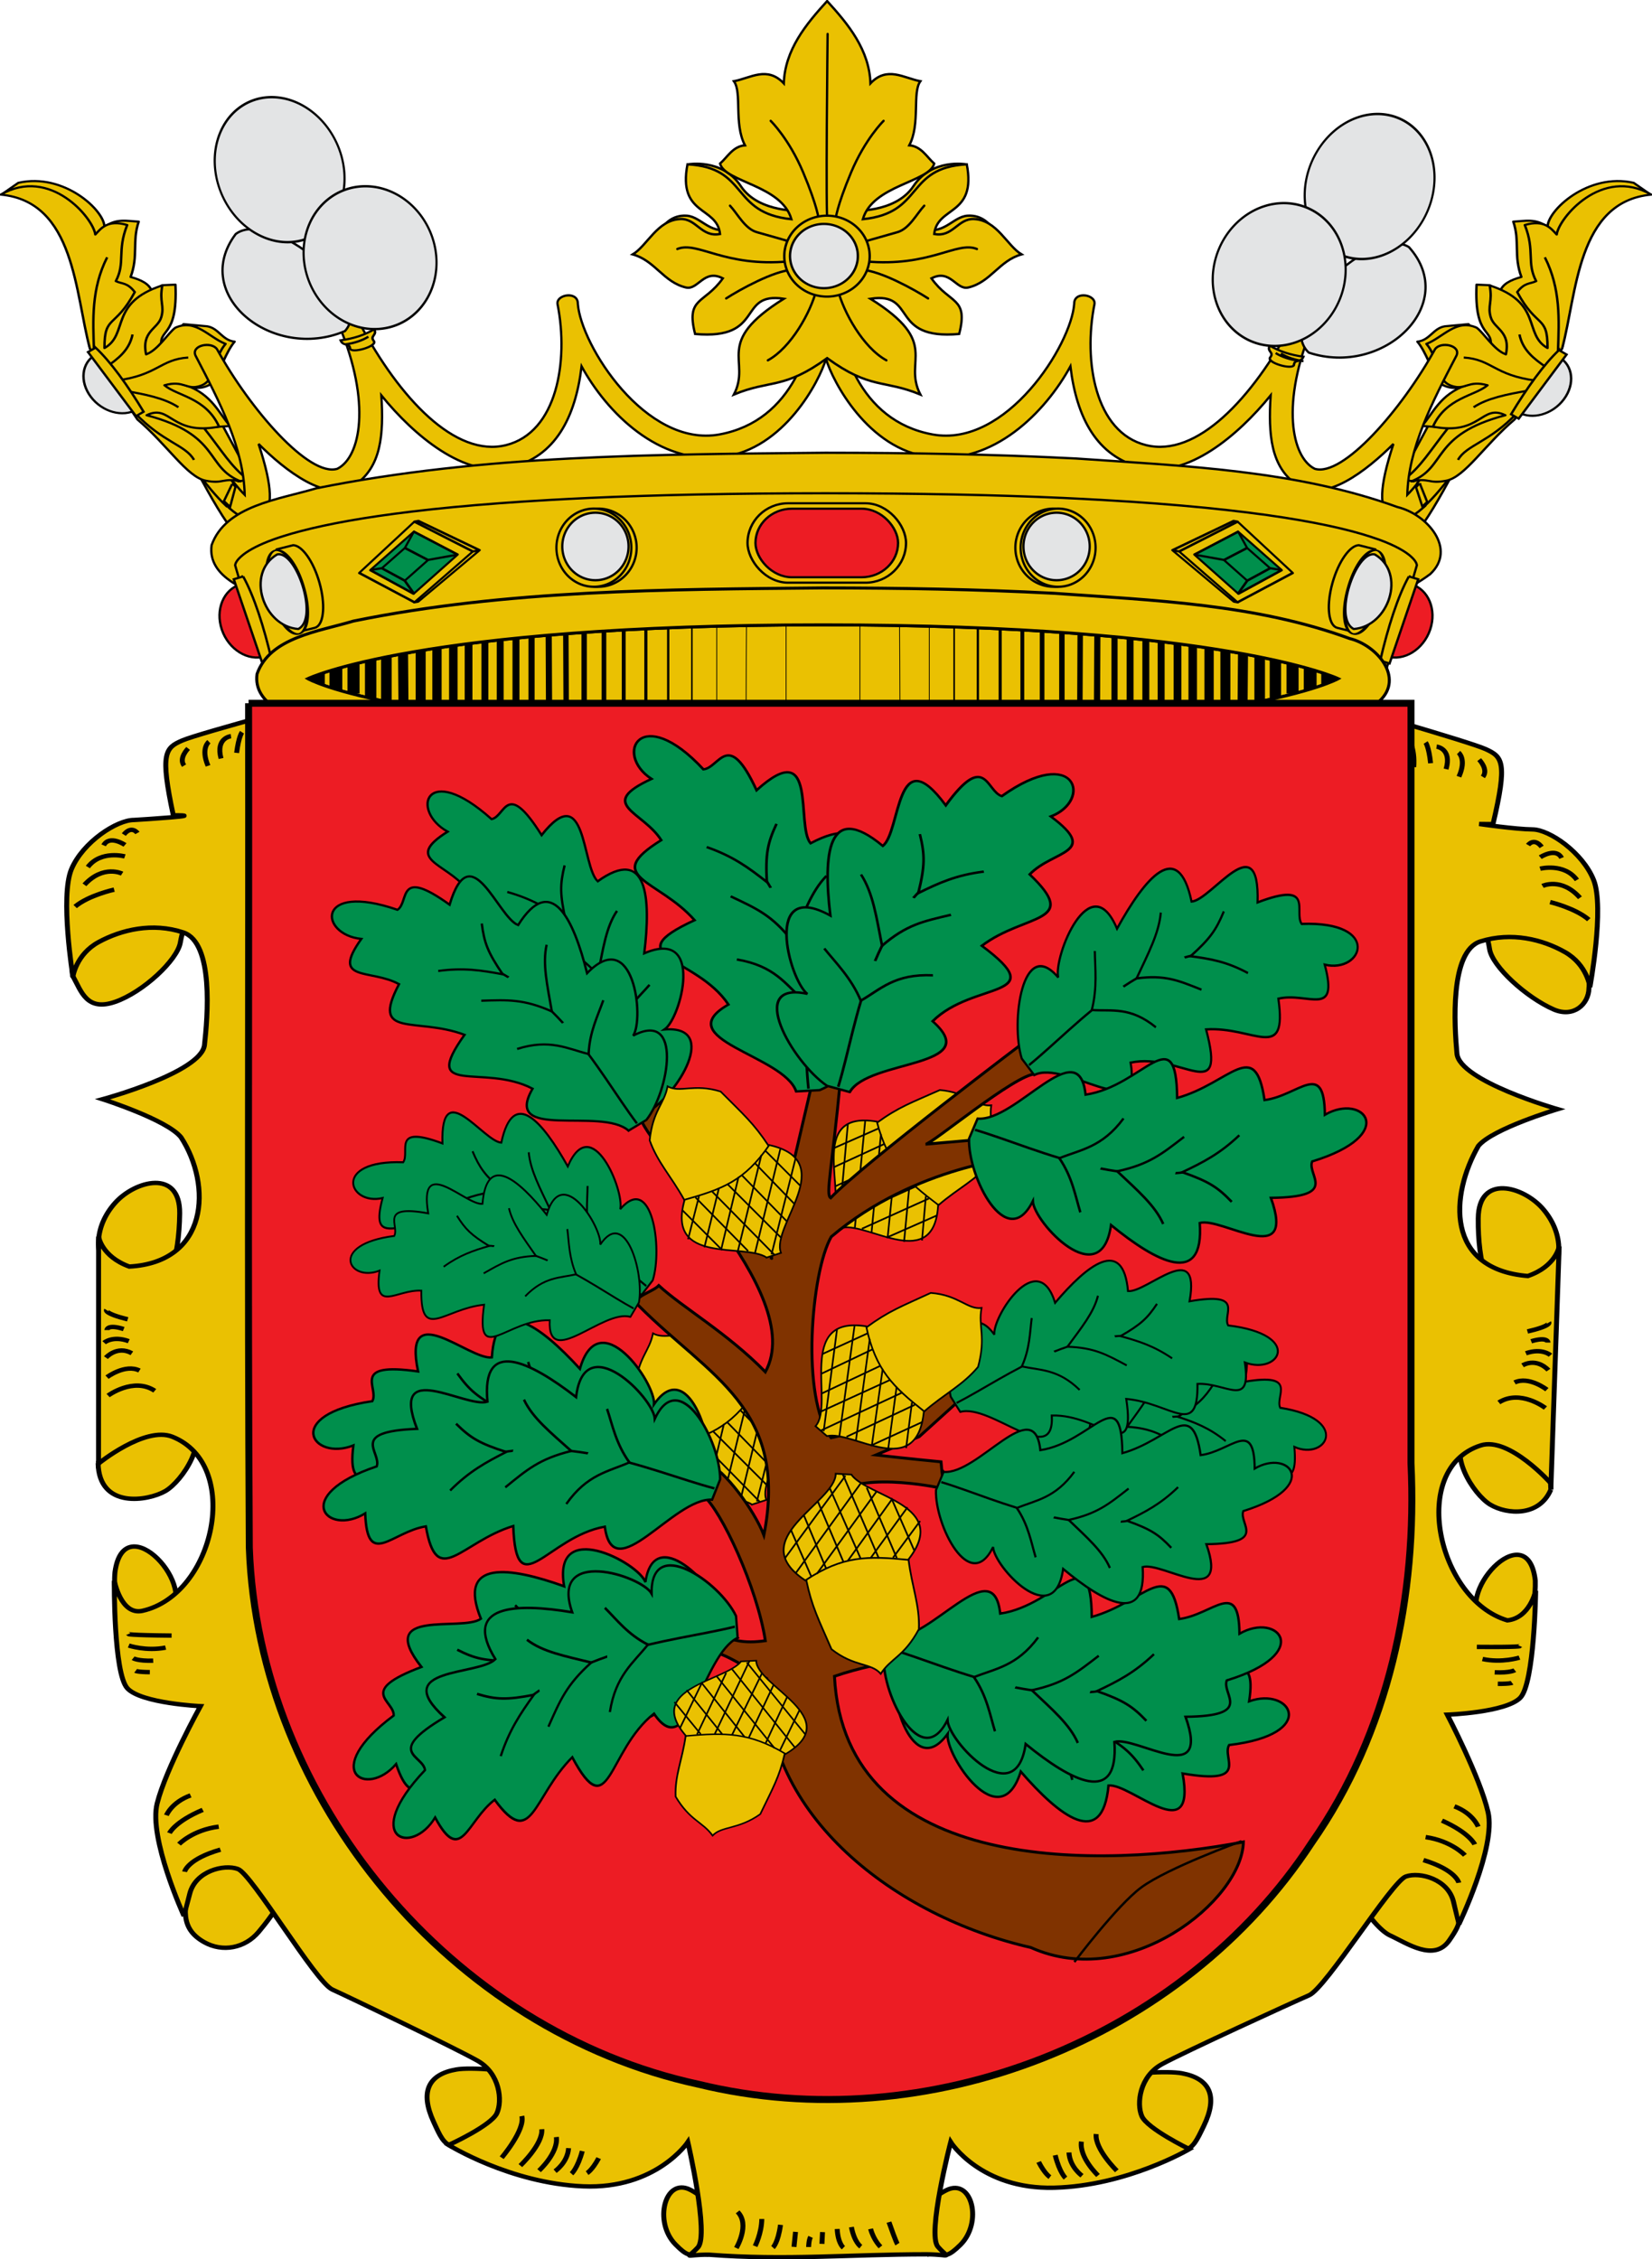<svg xmlns="http://www.w3.org/2000/svg" xmlns:xlink="http://www.w3.org/1999/xlink" width="710" height="970.727" version="1.0"><defs><pattern xlink:href="#a" id="b" patternTransform="matrix(.675 0 0 1 0 0)"/><pattern patternUnits="userSpaceOnUse" width="74.758" height="13.263" patternTransform="matrix(.675 0 0 1 -1429.367 1060.852)" id="a"><g style="fill:#e3e4e5;fill-opacity:1" transform="matrix(.788 0 0 .327 573.019 -490.782)"><rect style="fill:#e3e4e5;fill-opacity:1;fill-rule:evenodd;stroke:none;stroke-width:.978;stroke-miterlimit:4;stroke-dasharray:none;stroke-opacity:1" width="94.812" height="40.505" x="-726.738" y="1498.863" ry=".193"/><g style="fill:#e3e4e5;fill-opacity:1" transform="translate(-375.148 1126.89) scale(.248)"><rect ry=".221" y="1505.757" x="-1418.737" height="78.198" width="189.91" style="fill:#e3e4e5;fill-opacity:1;fill-rule:evenodd;stroke:#000;stroke-width:1;stroke-miterlimit:4;stroke-dasharray:none;stroke-opacity:1"/><rect ry=".221" y="1505.757" x="-1228.828" height="78.198" width="189.91" style="fill:#e3e4e5;fill-opacity:1;fill-rule:evenodd;stroke:#000;stroke-width:1;stroke-miterlimit:4;stroke-dasharray:none;stroke-opacity:1"/><rect ry=".221" y="1583.955" x="-1323.783" height="78.198" width="189.91" style="fill:#e3e4e5;fill-opacity:1;fill-rule:evenodd;stroke:#000;stroke-width:1;stroke-miterlimit:4;stroke-dasharray:none;stroke-opacity:1"/></g></g></pattern></defs><g style="display:inline"><path style="fill:none;fill-opacity:1;fill-rule:evenodd;stroke:none;stroke-width:1;stroke-linecap:butt;stroke-linejoin:miter;marker:none;marker-start:none;marker-mid:none;marker-end:none;stroke-miterlimit:4;stroke-dasharray:none;stroke-dashoffset:0;stroke-opacity:1;visibility:visible;display:inline;overflow:visible;enable-background:accumulate" d="M92.908 352.22c.205 120.744-.41 241.502.313 362.238 3.847 108.357 86.787 207.327 192.7 230.21 97.982 23.87 207.672-19.027 262.977-103.621 33.122-47.31 45.32-105.86 42.589-162.853V352.22H92.908z" transform="translate(26.352 -113.859)"/></g><g style="display:inline"><g style="fill:#eac102;fill-opacity:1;stroke:#000;stroke-width:1.673;stroke-opacity:1"><path d="M404.28 826.867c21.901-3.81 20.95-1.905 25.71-13.331 4.761-11.427 1.905-18.093-7.617-19.997-9.523-1.904-53.325 3.809-45.707 14.283 7.618 10.475 25.71 19.045 27.614 19.045zM326.024 860.77c17.14-.952 14.283 7.618 21.901-.952s3.809-25.71-4.761-20.949c-8.57 4.761-16.188 18.092-12.379 20.949 3.809 2.857 6.666 3.809 6.666 3.809M194.824 827.806c-21.901-3.809-20.949-1.904-25.71-13.331-4.761-11.427-1.904-18.092 7.618-19.997 9.522-1.904 53.324 3.81 45.706 14.284-7.617 10.474-25.71 19.044-27.614 19.044zM273.41 861.505c-17.14-.953-14.283 7.617-21.9-.953-7.618-8.57-3.81-25.71 4.76-20.948 8.57 4.76 16.189 18.092 12.38 20.948-3.81 2.857-6.666 3.81-6.666 3.81" style="fill:#eac102;fill-opacity:1;fill-rule:evenodd;stroke:#000;stroke-width:1.673;stroke-linecap:butt;stroke-linejoin:miter;stroke-miterlimit:4;stroke-dasharray:none;stroke-opacity:1" transform="matrix(1.269 .011 -.012 1.126 -18.518 -7.266)"/><path d="M400.382 808.554c-1.24 5.269 6.663 15.961 6.663 15.961M468.86 270.168c-11.427.953-20.949 10.475-17.14 16.188 3.809 5.714 21.9 16.188 27.614 15.236 5.714-.953 24.758-5.714 24.758-5.714L486 278.738l-17.14-8.57zM556.317 378.092c-.05 6.25-5.125 11.51-11.914 8.247-9.244-4.441-20.95-16.187-21.902-22.853-.952-6.666-4.76-19.044-4.76-19.044s22.853-.953 33.327 9.522c10.474 10.474 5.33 14.221 5.25 24.128zM542.498 491.086c6.666-8.57 5.714-19.996-.952-28.566-6.665-8.57-21.9-13.332-21.9 3.808s3.808 30.472 9.521 30.472c5.714 0 15.236-4.762 13.331-5.714zM545.208 569.594c-3.809 10.474-14.771 9.728-20.485 5.92-5.713-3.81-15.235-19.997-7.618-27.615 7.618-7.618 23.806-10.474 25.71-.952 1.905 9.522 2.393 22.647 2.393 22.647zM536.467 625.282s4.198-9.34 3.81-20.908c-2.86-25.806-28.661 6.354-17.14 17.1 10.474 5.712 11.426 4.76 13.33 3.808zM514.25 723.107c1.904 10.475 2.921 11.021-1.823 18.88-5.067 8.393-14.366 1.117-20.079-1.74-5.713-2.856-19.997-23.805-8.57-32.375s36.631-4.215 35.68 2.45c-.953 6.666-3.81 24.759-3.81 24.759M130.226 271.12c11.426.953 20.948 10.475 17.14 16.188-3.81 5.713-21.902 16.188-27.615 15.236-5.713-.953-24.758-5.714-24.758-5.714l18.093-17.14 17.14-8.57zM42.938 378.72c2.857 5.714 4.761 13.332 14.283 9.523 9.522-3.809 20.95-16.188 21.901-22.853.953-6.666 4.761-19.045 4.761-19.045s-22.853-.952-33.327 9.523c-10.475 10.474-7.618 24.757-7.618 22.853zM57.03 493.496c-6.666-8.57-5.713-19.997.952-28.567 6.666-8.57 21.901-13.331 21.901 3.809s-3.809 30.471-9.522 30.471-15.236-4.761-13.331-5.713zM53.154 564.277c.46 17.689 17.14 14.283 22.853 10.474 5.713-3.809 15.236-19.997 7.618-27.614-7.618-7.618-23.806-10.475-25.71-.952-1.905 9.522-4.761 18.092-4.761 18.092zM63.835 626.377s-5.478-6.945-4.582-20.512c2.86-25.806 29.434 5.958 17.913 16.703-10.474 5.714-11.426 4.761-13.33 3.81zM85.788 723.425c-1.904 10.474-3.335 18.097 4.977 23.296 6.326 3.958 13.9 2.188 18.47-4.095 3.758-5.166 18.45-25.867 7.024-34.437-11.426-8.57-38.089-4.761-37.136 1.905.952 6.665 4.066 19.604 4.066 19.604" style="fill:#eac102;fill-opacity:1;fill-rule:evenodd;stroke:#000;stroke-width:1.673;stroke-linecap:butt;stroke-linejoin:miter;stroke-miterlimit:4;stroke-dasharray:none;stroke-opacity:1" transform="matrix(1.269 .011 -.012 1.126 -18.518 -7.266)"/><path style="fill:#eac102;fill-opacity:1;fill-rule:evenodd;stroke:#000;stroke-width:1.673;stroke-linecap:butt;stroke-linejoin:miter;stroke-miterlimit:4;stroke-dasharray:none;stroke-opacity:1" d="M275.898 261.869s-.752 10.446-3.186 16.636c-7.213 18.348-26.305 35.216-50.11 36.169-23.806.952-40.678-17.801-40.678-17.801s-25.698 22.755-39.981 24.66c-14.283 1.904-23.708-15.115-24.66-30.35-.952-15.236 13.279-19.991 13.279-19.991s-45.796 14.215-51.509 17.072c-5.713 2.857-7.533 4.794-2.772 28.6 12.498-.204-10.272 1.67-13.279 1.896-5.713 0-17.203 8.495-21.012 18.97-3.809 10.474.876 41.002.876 41.002s.991-8.517 8.609-13.278c7.618-4.762 18.125-7.749 28.6-3.94 10.474 3.809 8.54 32.425 7.587 42.9-.952 10.474-34.29 21.011-34.29 21.011s21.941 7.634 26.703 14.3c10.705 18.231 9.718 47.564-17.073 49.466-9.522-3.81-10.506-11.382-10.506-11.382l.804 86.642s15.58-14.52 24.878-10.474c23.886 10.395 14.962 60.116-9.485 66.538-7.268 1.91-9.63-11.381-9.63-11.381s.054 35.289 4.815 41.002c4.76 5.714 24.806 6.567 24.806 6.567s-11.444 23.877-14.3 37.208c-2.857 13.331 9.484 42.9 9.484 42.9s-.007-.04 1.897-8.61c1.905-8.57 11.436-11.389 16.197-9.484 4.761 1.904 26.68 42.815 32.393 45.672 5.714 2.856 41.848 21.941 49.466 26.702 7.618 4.762 8.617 15.23 6.712 19.99-1.904 4.762-16.197 12.258-16.197 12.258s20.915 14.369 45.672 15.321c24.758.952 35.312-17.218 35.312-17.218s7.603 35.366 3.794 40.127c-3.81 4.761-4.776 2.772 3.794 2.772 25.979 2 47.964-.622 73.687-.875 8.57 0 7.603 1.843 3.794-2.918-3.809-4.762 3.94-39.982 3.94-39.982s10.408 18.025 35.166 17.073c24.757-.953 45.672-15.176 45.672-15.176s-14.293-7.641-16.197-12.402c-1.905-4.762-.906-15.23 6.712-19.991 7.618-4.761 43.752-23.846 49.466-26.703 5.713-2.856 27.632-43.767 32.393-45.671 4.761-1.905 14.292.914 16.197 9.484 1.904 8.57 1.897 8.61 1.897 8.61s12.34-29.57 9.484-42.9c-2.856-13.331-14.154-37.063-14.154-37.063s19.9-.999 24.66-6.712c4.761-5.713 4.815-40.857 4.815-40.857s-1.866 10.43-9.484 11.382c-23.72-7.7-33.983-57.652-9.63-66.684 9.58-3.554 23.93 14.3 23.93 14.3l1.897-90.468s-.984 7.572-10.506 11.381c-28.031-2.286-26.598-30.668-17.219-49.465 4.762-6.666 26.703-14.3 26.703-14.3s-33.338-10.392-34.29-20.866c-.952-10.475-2.887-39.09 7.587-42.9 10.475-3.809 20.982-.967 28.6 3.794 7.618 4.761 8.61 13.279 8.61 13.279s4.683-30.383.875-40.857c-3.81-10.474-15.153-19.115-20.866-19.115-5.714 0-18.094-1.897-18.094-1.897h4.67c4.76-23.805 2.94-25.743-2.773-28.6-5.713-2.856-51.509-17.072-51.509-17.072s14.377 4.755 13.425 19.99c-.953 15.236-10.523 32.402-24.806 30.497-14.283-1.904-39.989-25.595-39.989-25.595s-22.017 19.612-45.822 18.66c-23.806-.952-45.174-29.938-47.952-36.58-2.505-5.986-4.106-13.306-3.797-15.822-32.814-.41-13.907-.688-44.102.549z" transform="matrix(1.269 .011 -.012 1.126 -18.518 -7.266)"/><path style="fill:#eac102;fill-opacity:1;fill-rule:evenodd;stroke:#000;stroke-width:1.673;stroke-linecap:butt;stroke-linejoin:miter;stroke-miterlimit:4;stroke-dasharray:none;stroke-opacity:1" d="M43.373 351.986c4.602-4.383 13.148-6.574 13.148-6.574M46.44 343.658c6.356-7.889 12.711-4.383 12.711-4.383M47.536 336.865c4.383-6.575 12.492-4.164 12.492-4.164M52.796 328.537c1.972-4.163 7.232-.219 7.232-.219M59.59 324.374c2.63-3.726 4.601-.658 4.601-.658M79.75 297.857c-1.971-2.85 1.316-6.575 1.316-6.575M87.86 297.857c-2.63-6.794.218-9.204.218-9.204M92.242 295.008c-1.972-7.89 3.287-8.547 3.287-8.547M97.502 292.816c.657-6.355 1.753-7.889 1.753-7.889M103.2 294.35c-.439-7.45 1.972-10.957 1.972-10.957M72.08 536.507c-7.231-5.26-15.778 1.972-15.778 1.972M66.821 528.837c-4.821-2.63-10.957 2.63-10.957 2.63M64.191 522.262c-5.04-3.068-8.765 1.754-8.765 1.754M63.096 517.66c-5.479-2.191-8.328.658-8.328.658M61.343 513.058c-5.698-1.972-5.698.439-5.698.439M62.657 509.333c-8.108-2.192-7.231-3.507-7.231-3.507M78.655 629.863c-14.464 0-14.683-.438-14.683-.438M76.683 634.465c-6.575 1.534-12.492-.657-12.492-.657M72.52 639.506c-5.26.219-6.794-.877-6.794-.877M71.423 643.888c-4.163 0-4.82-.438-4.82-.438M85.668 690.786c-6.355 2.63-8.109 7.67-8.109 7.67M89.832 696.264c-9.424 4.602-11.177 8.985-11.177 8.985M95.31 702.62c-8.766 1.314-13.368 6.793-13.368 6.793M95.968 711.385c-11.177 3.726-12.053 8.547-12.053 8.547M198.995 812.048c1.24 5.269-6.664 15.961-6.664 15.961M205.813 817.007c.465 5.734-7.128 13.946-7.128 13.946M210.772 819.951c.774 6.044-5.734 12.862-5.734 12.862M214.956 824.135c-.31 5.579-4.494 8.833-4.494 8.833M219.604 825.22c-1.55 6.663-3.564 8.678-3.564 8.678M225.183 827.854c-2.17 4.649-3.874 5.734-3.874 5.734M272.428 847.897c4.339 4.804-.31 13.792-.31 13.792M280.641 850.532c0 5.423-2.17 10.382-2.17 10.382M286.994 852.7c-.774 6.974-2.479 8.679-2.479 8.679M292.108 855.335l-.465 5.734M297.222 857.195c-.62 1.24-.62 3.874-.62 3.874M301.25 855.335l-.154 4.494M306.21 854.096c.31 5.578 2.169 7.128 2.169 7.128M311.013 853.32c1.085 5.89 3.254 7.439 3.254 7.439M317.521 853.94c1.085 4.34 3.41 6.819 3.41 6.819M323.72 851.306c2.48 7.748 2.944 8.368 2.944 8.368M556.004 351.986c-4.602-4.383-13.148-6.574-13.148-6.574M552.936 343.658c-6.355-7.889-12.71-4.383-12.71-4.383M551.84 336.865c-4.382-6.575-12.49-4.164-12.49-4.164M546.581 328.537c-1.972-4.163-7.232-.219-7.232-.219M539.788 324.374c-2.63-3.726-4.603-.658-4.603-.658M519.626 297.857c1.972-2.85-1.315-6.575-1.315-6.575M511.518 297.857c2.63-6.794-.22-9.204-.22-9.204M507.135 295.008c1.972-7.89-3.287-8.547-3.287-8.547M501.875 292.816c-.657-6.355-1.753-7.889-1.753-7.889M496.177 294.35c.439-7.45-1.972-10.957-1.972-10.957M527.296 536.507c7.232-5.26 15.779 1.972 15.779 1.972M532.556 528.837c4.82-2.63 10.957 2.63 10.957 2.63M535.185 522.262c5.04-3.068 8.766 1.754 8.766 1.754M536.281 517.66c5.479-2.191 8.328.658 8.328.658M538.034 513.058c5.698-1.972 5.698.439 5.698.439M536.72 509.333c8.108-2.192 7.231-3.507 7.231-3.507M520.722 629.863c14.463 0 14.683-.438 14.683-.438M522.694 634.465c6.575 1.534 12.491-.657 12.491-.657M526.858 639.506c5.26.219 6.793-.877 6.793-.877M527.954 643.888c4.163 0 4.82-.438 4.82-.438M513.71 690.786c6.354 2.63 8.108 7.67 8.108 7.67M509.545 696.264c9.424 4.602 11.177 8.985 11.177 8.985M504.067 702.62c8.766 1.314 13.368 6.793 13.368 6.793M503.41 711.385c11.176 3.726 12.052 8.547 12.052 8.547M393.564 817.007c-.465 5.734 7.128 13.946 7.128 13.946M388.605 819.951c-.775 6.044 5.734 12.862 5.734 12.862M384.421 824.135c.31 5.579 4.494 8.833 4.494 8.833M379.773 825.22c1.55 6.663 3.564 8.678 3.564 8.678M374.194 827.854c2.17 4.649 3.874 5.734 3.874 5.734" transform="matrix(1.269 .011 -.012 1.126 -18.518 -7.266)"/></g><g style="display:inline"><g style="stroke:#000;stroke-width:1.986;stroke-opacity:1"><g style="stroke:#000;stroke-width:1.986;stroke-opacity:1"><path d="M2417.103 230.144c20.676 40.491 45.406 92.369 64.518 86.024 4.122-1.736 5.463-11.816-.705-44.423l-37.37-73.684c-5.172-8.376-19.861-2.033-20.802 6.699l-5.64 25.384z" style="fill:#eac102;fill-rule:evenodd;stroke:#000;stroke-width:1.986;stroke-linecap:butt;stroke-linejoin:miter;stroke-opacity:1" transform="matrix(.507 0 0 .477 -1144.393 86.171)"/><path style="fill:#eac102;fill-rule:evenodd;stroke:#000;stroke-width:1.986;stroke-linecap:butt;stroke-linejoin:miter;stroke-opacity:1" d="m2448.75 274.906 6.813-19.969c-13.815-17.774-35.164-50.18-58.032-90.468-4.727-8.337-20.926-3.418-17.062 5.844 30.869 58.46 52.804 89.216 68.281 104.593z" transform="matrix(.507 0 0 .477 -1144.393 86.171)"/></g><g style="stroke:#000;stroke-width:1.986;stroke-opacity:1"><path style="fill:#eac102;fill-rule:evenodd;stroke:#000;stroke-width:1.986;stroke-linecap:butt;stroke-linejoin:miter;stroke-opacity:1" d="M3496.761 230.144c-20.675 40.491-45.405 92.369-64.518 86.024-4.122-1.736-5.463-11.816.706-44.423l37.37-73.684c5.171-8.376 19.861-2.033 20.801 6.699l5.641 25.384z" transform="matrix(.507 0 0 .477 -1144.393 86.171)"/><path style="fill:#eac102;fill-rule:evenodd;stroke:#000;stroke-width:1.986;stroke-linecap:butt;stroke-linejoin:miter;stroke-opacity:1" d="m3458.094 255.188 6.812 19.968c15.488-15.3 37.482-46.1 68.5-104.844 3.864-9.26-12.335-14.18-17.062-5.843-22.975 40.476-44.443 73-58.25 90.719z" transform="matrix(.507 0 0 .477 -1144.393 86.171)"/></g></g><g style="stroke:#000;stroke-width:.78;stroke-opacity:1"><g style="stroke:#000;stroke-width:2.052;stroke-opacity:1"><path style="fill:#eac102;fill-rule:evenodd;stroke:#000;stroke-width:2.052;stroke-linecap:round;stroke-linejoin:round;stroke-miterlimit:4;stroke-dasharray:none;stroke-opacity:1" d="m2259.22-21.284 13.513-10.7c38.725-10.031 73.253 26.828 73.025 42.667 9.68-8.806 19.36-5.788 29.039-5.28-5.726 18.92-.138 33.015-6.864 53.325 8.969 2.784 15.989 6.738 17.95 13.727l8.976-5.808 11.088-.528c2.121 52.754-15.08 41.16-11.616 60.717l18.48-22.703 20.062 2.112c9.82 1.864 12.627 13.462 23.23 14.783-7.483 10.116-12.038 27.91-19.006 40.126-8.556 6.212-16.076 5.173-23.23 1.583 23.333 8.588 29.448 28.738 38.54 39.598-9.559.528-18.141 1.584-22.174 2.112 14.738 21.028 23.153 37.859 37.486 49.629l-8.448 1.584-43.821-21.647-36.958-38.014-45.405-70.22-1.584-110.872c-23.15-11.794-19.606-39.16-72.283-36.19z" transform="matrix(.507 0 0 .446 -1144.407 92.827)"/><path style="fill:#eac102;fill-rule:evenodd;stroke:#000;stroke-width:2.052;stroke-linecap:butt;stroke-linejoin:round;stroke-opacity:1" d="M2257.836-20.617c63.056 6.588 63.012 95.73 75.586 148.407l40.318 68.267c25.497 24.638 41.98 55.29 57.75 58.903 15.277 3.5 14.219-3.019 29.759.658-30.425-13.526-16.494-44.747-79.72-63.685 20.445-11.326 20.444 19.878 61.393 10.996-11.231-28.088-35.37-29.443-46.274-39.86 16.707-5.397 18.54 5.342 30.697.458 13.499-5.423 10.385-26.335 21.075-40.318-13.993-6.174-25.367-24.565-42.609-15.578-5.992 4.969-14.814 21.736-24.74 25.657-4.177-22.38 9.867-24.388 12.828-35.736 2.934-11.245-1.755-14.662.916-30.697-45.422 16.762-28.28 47.084-49.031 60.368-.213-32.214 8.898-18.514 25.665-53.954-6.33-9.421-10.793-7.643-16.036-10.538 8.33-18.001.796-28.962 9.622-54.063-16.68-5.572-22.356 3.466-27.032 9.163-1.695-15.592-38.161-65.956-80.167-38.448z" transform="matrix(.507 0 0 .446 -1144.407 92.827)"/><path style="fill:none;fill-rule:evenodd;stroke:#000;stroke-width:2.052;stroke-linecap:butt;stroke-linejoin:miter;stroke-miterlimit:4;stroke-dasharray:none;stroke-opacity:1" d="M2348.03 39.813c-13.443 30.095-12.093 60.189-11.112 90.283m32.64-15.973c-2.704 15.12-12.25 23.4-22.223 31.251m69.448-9.028c-23.958 1.777-25.712 17.052-61.114 22.223m6.945 9.723c17.158 3.444 34.118 7.087 45.835 15.973m-36.807 5.556c23.369 28.197 42.978 30.734 50.002 45.14" transform="matrix(.507 0 0 .446 -1144.407 92.827)"/><g style="stroke:#000;stroke-width:1.848;stroke-opacity:1"><path style="opacity:1;fill:#e3e4e5;fill-opacity:1;fill-rule:nonzero;stroke:#000;stroke-width:1.848;stroke-linecap:butt;stroke-linejoin:miter;marker:none;marker-start:none;marker-mid:none;marker-end:none;stroke-miterlimit:4;stroke-dasharray:none;stroke-dashoffset:0;stroke-opacity:1;visibility:visible;display:inline;overflow:visible;enable-background:accumulate" d="M2069.063 730.688c.223.007.43.093.656.093 12.758 0 23.094-12.766 23.093-28.5 0-15.734-10.335-28.5-23.093-28.5-.226 0-.433.086-.657.094v56.813z" transform="matrix(-.47 .272 .31 .414 804.931 -689.496)"/><path style="fill:#eac102;fill-opacity:1;fill-rule:nonzero;stroke:#000;stroke-width:1.848;stroke-linecap:butt;stroke-linejoin:miter;marker:none;marker-start:none;marker-mid:none;marker-end:none;stroke-miterlimit:4;stroke-dashoffset:0;stroke-opacity:1;visibility:visible;display:inline;overflow:visible;enable-background:accumulate" d="M2066.286 668.732h6.95v66.529h-6.95c-2.458-25.69-2.862-50.125 0-66.53z" transform="matrix(-.47 .272 .31 .414 804.931 -689.496)"/></g></g><g style="stroke:#000;stroke-width:2.052;stroke-opacity:1"><path d="m2259.22-21.284 13.513-10.7c38.725-10.031 73.253 26.828 73.025 42.667 9.68-8.806 19.36-5.788 29.039-5.28-5.726 18.92-.138 33.015-6.864 53.325 8.969 2.784 15.989 6.738 17.95 13.727l8.976-5.808 11.088-.528c2.121 52.754-15.08 41.16-11.616 60.717l18.48-22.703 20.062 2.112c9.82 1.864 12.627 13.462 23.23 14.783-7.483 10.116-12.038 27.91-19.006 40.126-8.556 6.212-16.076 5.173-23.23 1.583 23.333 8.588 29.448 28.738 38.54 39.598-9.559.528-18.141 1.584-22.174 2.112 14.738 21.028 23.153 37.859 37.486 49.629l-8.448 1.584-43.821-21.647-36.958-38.014-45.405-70.22-1.584-110.872c-23.15-11.794-19.606-39.16-72.283-36.19z" style="fill:#eac102;fill-rule:evenodd;stroke:#000;stroke-width:2.052;stroke-linecap:round;stroke-linejoin:round;stroke-miterlimit:4;stroke-dasharray:none;stroke-opacity:1" transform="matrix(-.507 0 0 .446 1854.407 92.827)"/><path d="M2257.836-20.617c63.056 6.588 63.012 95.73 75.586 148.407l40.318 68.267c25.497 24.638 41.98 55.29 57.75 58.903 15.277 3.5 14.219-3.019 29.759.658-30.425-13.526-16.494-44.747-79.72-63.685 20.445-11.326 20.444 19.878 61.393 10.996-11.231-28.088-35.37-29.443-46.274-39.86 16.707-5.397 18.54 5.342 30.697.458 13.499-5.423 10.385-26.335 21.075-40.318-13.993-6.174-25.367-24.565-42.609-15.578-5.992 4.969-14.814 21.736-24.74 25.657-4.177-22.38 9.867-24.388 12.828-35.736 2.934-11.245-1.755-14.662.916-30.697-45.422 16.762-28.28 47.084-49.031 60.368-.213-32.214 8.898-18.514 25.665-53.954-6.33-9.421-10.793-7.643-16.036-10.538 8.33-18.001.796-28.962 9.622-54.063-16.68-5.572-22.356 3.466-27.032 9.163-1.695-15.592-38.161-65.956-80.167-38.448z" style="fill:#eac102;fill-rule:evenodd;stroke:#000;stroke-width:2.052;stroke-linecap:butt;stroke-linejoin:round;stroke-opacity:1" transform="matrix(-.507 0 0 .446 1854.407 92.827)"/><path d="M2348.03 39.813c-13.443 30.095-12.093 60.189-11.112 90.283m32.64-15.973c-2.704 15.12-12.25 23.4-22.223 31.251m69.448-9.028c-23.958 1.777-25.712 17.052-61.114 22.223m6.945 9.723c17.158 3.444 34.118 7.087 45.835 15.973m-36.807 5.556c23.369 28.197 42.978 30.734 50.002 45.14" style="fill:none;fill-rule:evenodd;stroke:#000;stroke-width:2.052;stroke-linecap:butt;stroke-linejoin:miter;stroke-miterlimit:4;stroke-dasharray:none;stroke-opacity:1" transform="matrix(-.507 0 0 .446 1854.407 92.827)"/><g style="stroke:#000;stroke-width:1.848;stroke-opacity:1"><path d="M2069.063 730.688c.223.007.43.093.656.093 12.758 0 23.094-12.766 23.093-28.5 0-15.734-10.335-28.5-23.093-28.5-.226 0-.433.086-.657.094v56.813z" style="opacity:1;fill:#e3e4e5;fill-opacity:1;fill-rule:nonzero;stroke:#000;stroke-width:1.848;stroke-linecap:butt;stroke-linejoin:miter;marker:none;marker-start:none;marker-mid:none;marker-end:none;stroke-miterlimit:4;stroke-dasharray:none;stroke-dashoffset:0;stroke-opacity:1;visibility:visible;display:inline;overflow:visible;enable-background:accumulate" transform="scale(.563 .496) rotate(33.341 2238.307 -976.968)"/><path d="M2066.286 668.732h6.95v66.529h-6.95c-2.458-25.69-2.862-50.125 0-66.53z" style="fill:#eac102;fill-opacity:1;fill-rule:nonzero;stroke:#000;stroke-width:1.848;stroke-linecap:butt;stroke-linejoin:miter;marker:none;marker-start:none;marker-mid:none;marker-end:none;stroke-miterlimit:4;stroke-dashoffset:0;stroke-opacity:1;visibility:visible;display:inline;overflow:visible;enable-background:accumulate" transform="scale(.563 .496) rotate(33.341 2238.307 -976.968)"/></g></g></g><path style="fill:#eac102;fill-rule:evenodd;stroke:#000;stroke-width:.976;stroke-linecap:butt;stroke-linejoin:miter;stroke-opacity:1" d="M298.18 263.396c-1.767.022-3.553 1.125-3.612 3.232-1.628 20.861-10.245 53.378-42.23 59.267-31.725 5.84-59.696-38.559-60.88-56.213.017-2.636-2.136-3.659-4.311-3.545-2.465.129-4.968 1.714-4.358 4.051 4.732 24.105-.222 54.807-22.184 60.294-21.871 5.464-45.765-20.18-62.799-52.146-1.577-6.044-10.659-3.676-8.921.76 13.88 33.235 9.19 56.627-.808 61.56-12.143 3.665-37.47-25.594-51.69-51.388-2.418-3.49-11.323-1.677-9.207 2.8 10.35 19.816 20.627 39.627 21.107 59.773-1.187-1.168-2.724-2.912-4.405-4.945l-3.454 9.518c8.343 7.792 12.981 7.29 15.307 5.228 4.653-4.125 4.746-12.656-1.49-31.666 11.478 11.476 29.52 25.555 41.137 17.799 11.616-7.756 12.687-21.74 11.631-38.667 14.21 17.483 35.818 35.519 55.208 31.04 19.645-4.536 28.22-21.69 30.852-43.507 10.825 19.775 33.134 42.384 60.628 38.92 26.413-3.327 41.585-32.519 44.416-42.122 2.832 9.603 18.02 38.795 44.433 42.122 27.494 3.464 49.786-19.145 60.611-38.92 2.633 21.818 11.207 38.97 30.853 43.508 19.39 4.478 40.997-13.558 55.208-31.04-1.056 16.927.014 30.91 11.63 38.666 11.617 7.756 29.66-6.323 41.137-17.8-6.235 19.011-6.142 27.542-1.49 31.667 2.316 2.052 6.925 2.572 15.197-5.109l-3.454-9.518c-1.64 1.978-3.13 3.68-4.294 4.826.48-20.146 10.758-39.957 21.107-59.772 2.116-4.478-6.773-6.291-9.191-2.8-14.22 25.793-39.548 55.052-51.69 51.386-9.998-4.932-14.703-28.324-.824-61.56 1.738-4.435-7.344-6.803-8.922-.76-17.033 31.967-40.911 57.611-62.782 52.147-21.963-5.487-26.932-36.19-22.2-60.294 1.148-4.4-8.69-6.129-8.652-.506-1.185 17.654-29.173 62.053-60.897 56.213-31.985-5.89-40.586-38.406-42.214-59.267.014-2.193-1.735-3.253-3.502-3.232z" transform="translate(56.882 -139.214)"/><g style="stroke:#000;stroke-width:1.953;stroke-opacity:1;display:inline"><path d="M2841.494 4.13s28.878-5.15 44.492 18.175c15.341 22.918 52.763 20.519 52.763 20.519l-15.829 51.59-102.009-38.693c-.71 0 6.26-9.734 19.347-8.793 13.087.94 20.5 17.833 40.451 9.966l-39.215-52.763zM3076.514 4.13s-28.88-5.15-44.492 18.175c-15.342 22.918-52.764 20.519-52.764 20.519l15.83 51.59 102.008-38.693c.71 0-6.259-9.734-19.346-8.793-13.088.94-20.5 17.833-40.452 9.966l39.216-52.763z" style="fill:#eac102;fill-rule:evenodd;stroke:#000;stroke-width:1.953;stroke-linecap:butt;stroke-linejoin:miter;stroke-opacity:1" transform="matrix(.508 0 0 .516 -1147.688 68.477)"/><path d="M2958.754-131.547c-17.55 18.957-35.44 40.264-36.406 68.266-14.07-14.666-28.149-4.41-42.219-1.782 7.069 9.515-.2 35.592 9.375 53.376-10.242.805-14.866 9.842-21.094 15.218 4.193 15.598 52.046 17.806 60.375 46.313-52.1-5.196-35.6-42.887-87.937-45.719-8.366 43.102 24.965 34.57 27.562 58.031-15.913 2.984-19.887-13.09-33.75-12.437-19.43.914-27.838 22.164-40.125 29.437 18.94 5.16 26.056 23.196 45.063 27.563 10.272 2.36 15.109-15.806 31.156-7.625-15.738 21.825-31.438 15.412-23.469 46.312 59.57 5.258 35.225-35.333 75.063-29.312-60.173 37.023-27.113 51.093-42.219 79.75 30.999-12.638 42.149-3.991 78.875-30.313 36.726 26.322 47.877 17.674 78.875 30.313-15.106-28.657 17.954-42.727-42.219-79.75 39.839-6.021 15.493 34.57 75.063 29.312 7.969-30.9-7.73-24.487-23.469-46.312 16.047-8.18 20.884 9.984 31.156 7.625 19.007-4.367 26.122-22.403 45.063-27.563-12.287-7.273-20.695-28.523-40.125-29.437-13.863-.653-17.837 15.421-33.75 12.437 2.597-23.462 35.928-14.93 27.562-58.031-52.337 2.832-35.836 40.523-87.937 45.719 8.329-28.507 56.182-30.715 60.375-46.313-6.228-5.376-10.852-14.413-21.094-15.219 9.576-17.783 2.306-43.86 9.375-53.374-14.07-2.629-28.148-12.885-42.219 1.78-.967-28-18.856-49.308-36.406-68.265l-.25-.25-.25.25z" style="fill:#eac102;fill-rule:evenodd;stroke:#000;stroke-width:1.953;stroke-linecap:butt;stroke-linejoin:miter;stroke-opacity:1" transform="matrix(.508 0 0 .516 -1147.688 68.477)"/><path d="M2959.407 53.36c-1.814-3.266 0-157.772 0-157.772m-9.51 213.064c-4.702 18.528-21.422 48.188-41.035 58.707m20.596-75.341c-15.562.789-44.36 16.442-55.877 23.786m53.156-30.846c-55.011 4.998-77.46-17.22-94.48-10.296m96.758-5.716s-13.507-3.94-29.346-8.27c-10.178-2.784-16.34-15.242-22.838-22.088m75.034 11.418s-.815-10.302-13.14-39.172c-11.945-27.98-27.474-42.901-27.474-42.901m56.86 140.72c4.702 18.527 21.421 48.187 41.035 58.706m-20.596-75.341c15.562.789 44.36 16.442 55.877 23.786m-53.156-30.846c55.011 4.998 77.46-17.22 94.48-10.296m-96.758-5.716s13.507-3.94 29.346-8.27c10.178-2.784 16.34-15.242 22.838-22.088m-75.034 11.418s.815-10.302 13.14-39.172c11.945-27.98 27.474-42.901 27.474-42.901" style="fill:none;fill-rule:evenodd;stroke:#000;stroke-width:1.953;stroke-linecap:round;stroke-linejoin:miter;stroke-miterlimit:4;stroke-dasharray:none;stroke-opacity:1" transform="matrix(.508 0 0 .516 -1147.688 68.477)"/><g style="stroke:#000;stroke-width:1.953;stroke-opacity:1"><path transform="matrix(.666 0 0 .631 -1617.512 58.63)" d="M2989.922 81.517a27.554 27.554 0 1 1-55.108 0 27.554 27.554 0 1 1 55.108 0z" style="fill:#eac102;fill-opacity:1;fill-rule:evenodd;stroke:#000;stroke-width:1.542;stroke-linecap:round;stroke-linejoin:round;marker:none;marker-start:none;marker-mid:none;marker-end:none;stroke-miterlimit:4;stroke-dasharray:none;stroke-dashoffset:0;stroke-opacity:1;visibility:visible;display:inline;overflow:visible;enable-background:accumulate"/><path style="fill:#e3e4e5;fill-opacity:1;fill-rule:evenodd;stroke:#000;stroke-width:1.94;stroke-linecap:round;stroke-linejoin:round;marker:none;marker-start:none;marker-mid:none;marker-end:none;stroke-miterlimit:4;stroke-dasharray:none;stroke-dashoffset:0;stroke-opacity:1;visibility:visible;display:inline;overflow:visible;enable-background:accumulate" d="M2989.922 81.517a27.554 27.554 0 1 1-55.108 0 27.554 27.554 0 1 1 55.108 0z" transform="matrix(.529 0 0 .501 -1212.981 69.187)"/></g></g><path d="M297.892 333.775c-73.114.722-147.068.79-218.874 15.278-16.024 4.784-38.933 7.456-44.948 24.401-1.973 14.154 16.144 20.152 27.461 24.042 53.913 15.308 110.878 16.604 166.738 18.997 86.904 1.65 174.369 2.318 260.629-9.113 23.566-4.306 49.515-6.963 68.893-21.47 11.572-10.722-1.237-25.713-14.028-28.796-43.881-15.927-91.742-17.636-138.153-20.878-35.868-1.852-71.8-2.438-107.718-2.461z" style="fill:#eac102;fill-rule:evenodd;stroke:#000;stroke-width:.976;stroke-linecap:butt;stroke-linejoin:miter;stroke-opacity:1" transform="translate(56.882 -139.214)"/><path d="M298.118 351.173c-39.852 0-73.46.734-101.785 2.01-5.665.256-11.134.54-16.386.835-62.987 3.54-96.761 9.799-114.861 15.516-1.509.476-2.939.937-4.238 1.404-6.472 2.33-10.452 4.56-12.874 6.373-.476.356-.887.699-1.251 1.024-.379.338-.694.648-.969.948-1.618 1.77-1.574 2.846-1.574 2.846l13.762 47.002h480.351l13.763-47.002s.044-1.076-1.575-2.846c-.274-.3-.59-.61-.968-.948-2.215-1.982-6.356-4.6-14.126-7.397-.01-.004-.029.004-.04 0-16.881-6.071-50.821-13.084-119.059-16.92h-.04c-5.251-.295-10.68-.579-16.345-.834-28.327-1.277-61.931-2.01-101.785-2.01z" style="fill:#eac102;fill-opacity:1;fill-rule:evenodd;stroke:#000;stroke-width:.976;stroke-linecap:butt;stroke-linejoin:miter;stroke-opacity:1" transform="translate(56.882 -139.214)"/><g style="stroke:#000;stroke-width:1.883;stroke-opacity:1"><path style="opacity:1;fill:#eac102;fill-opacity:1;fill-rule:evenodd;stroke:#000;stroke-width:1.355;stroke-linecap:round;stroke-linejoin:round;marker:none;marker-start:none;marker-mid:none;marker-end:none;stroke-miterlimit:4;stroke-dasharray:none;stroke-dashoffset:0;stroke-opacity:1;visibility:visible;display:inline;overflow:visible;enable-background:accumulate" d="M1796.348 707.07a23.066 23.066 0 1 1-46.132 0 23.066 23.066 0 1 1 46.132 0z" transform="matrix(.714 0 0 .728 -813.272 -279.395)"/><path transform="matrix(.698 0 0 .728 -782.988 -279.395)" d="M1796.348 707.07a23.066 23.066 0 1 1-46.132 0 23.066 23.066 0 1 1 46.132 0z" style="opacity:1;fill:#eac102;fill-opacity:1;fill-rule:evenodd;stroke:#000;stroke-width:1.37;stroke-linecap:round;stroke-linejoin:round;marker:none;marker-start:none;marker-mid:none;marker-end:none;stroke-miterlimit:4;stroke-dasharray:none;stroke-dashoffset:0;stroke-opacity:1;visibility:visible;display:inline;overflow:visible;enable-background:accumulate"/><path style="opacity:1;fill:#e3e4e5;fill-opacity:1;fill-rule:evenodd;stroke:#000;stroke-width:1.566;stroke-linecap:round;stroke-linejoin:round;marker:none;marker-start:none;marker-mid:none;marker-end:none;stroke-miterlimit:4;stroke-dasharray:none;stroke-dashoffset:0;stroke-opacity:1;visibility:visible;display:inline;overflow:visible;enable-background:accumulate" d="M1796.348 707.07a23.066 23.066 0 1 1-46.132 0 23.066 23.066 0 1 1 46.132 0z" transform="matrix(.617 0 0 .629 -640.01 -209.926)"/></g><g style="stroke:#000;stroke-width:1.883;stroke-opacity:1"><path transform="matrix(-.714 0 0 .728 1523.272 -279.395)" d="M1796.348 707.07a23.066 23.066 0 1 1-46.132 0 23.066 23.066 0 1 1 46.132 0z" style="opacity:1;fill:#eac102;fill-opacity:1;fill-rule:evenodd;stroke:#000;stroke-width:1.355;stroke-linecap:round;stroke-linejoin:round;marker:none;marker-start:none;marker-mid:none;marker-end:none;stroke-miterlimit:4;stroke-dasharray:none;stroke-dashoffset:0;stroke-opacity:1;visibility:visible;display:inline;overflow:visible;enable-background:accumulate"/><path style="opacity:1;fill:#eac102;fill-opacity:1;fill-rule:evenodd;stroke:#000;stroke-width:1.37;stroke-linecap:round;stroke-linejoin:round;marker:none;marker-start:none;marker-mid:none;marker-end:none;stroke-miterlimit:4;stroke-dasharray:none;stroke-dashoffset:0;stroke-opacity:1;visibility:visible;display:inline;overflow:visible;enable-background:accumulate" d="M1796.348 707.07a23.066 23.066 0 1 1-46.132 0 23.066 23.066 0 1 1 46.132 0z" transform="matrix(-.698 0 0 .728 1492.989 -279.395)"/><path transform="matrix(-.617 0 0 .629 1350.011 -209.926)" d="M1796.348 707.07a23.066 23.066 0 1 1-46.132 0 23.066 23.066 0 1 1 46.132 0z" style="opacity:1;fill:#e3e4e5;fill-opacity:1;fill-rule:evenodd;stroke:#000;stroke-width:1.566;stroke-linecap:round;stroke-linejoin:round;marker:none;marker-start:none;marker-mid:none;marker-end:none;stroke-miterlimit:4;stroke-dasharray:none;stroke-dashoffset:0;stroke-opacity:1;visibility:visible;display:inline;overflow:visible;enable-background:accumulate"/></g><g style="stroke:#000;stroke-width:1.901;stroke-opacity:1"><path d="m1880.996 701.453 50.396-34.397h3.228l-48.065 34.397h-5.56zM1880.996 701.453l50.396 34.398h3.228l-48.065-34.398h-5.56z" style="fill:none;fill-rule:evenodd;stroke:#000;stroke-width:1.901;stroke-linecap:round;stroke-linejoin:round;stroke-opacity:1" transform="matrix(-.523 .094 0 .504 1189.895 -293.9)"/><path d="m1934.694 735.732 45.26-33.397-45.157-35.103" style="fill:none;fill-opacity:1;fill-rule:evenodd;stroke:#000;stroke-width:1.901;stroke-linecap:round;stroke-linejoin:round;marker:none;marker-start:none;marker-mid:none;marker-end:none;stroke-miterlimit:4;stroke-dasharray:none;stroke-dashoffset:0;stroke-opacity:1;visibility:visible;display:inline;overflow:visible;enable-background:accumulate" transform="matrix(-.523 .094 0 .504 1189.895 -293.9)"/><g style="stroke:#000;stroke-width:1.901;stroke-opacity:1"><path style="fill:#008f4c;fill-rule:evenodd;stroke:#000;stroke-width:1.901;stroke-linecap:round;stroke-linejoin:round;stroke-opacity:1" d="m1897.048 701.806 36.161 26.636 35.632-26.812-35.808-26.107-35.985 26.283z" transform="matrix(-.523 .094 0 .504 1188.848 -293.71)"/><path d="m1921.365 701.89 19.128 14.028 18.849-14.121-18.942-13.75-19.035 13.843zM1933.033 728.266l7.497-12.348M1968.312 701.63l-9.04.132M1921.39 701.806h-23.637M1940.485 688.18l-7.452-12.657" style="fill:none;fill-rule:evenodd;stroke:#000;stroke-width:1.901;stroke-linecap:round;stroke-linejoin:round;stroke-miterlimit:4;stroke-dasharray:none;stroke-opacity:1" transform="matrix(-.523 .094 0 .504 1188.848 -293.71)"/></g></g><g style="stroke:#000;stroke-width:1.901;stroke-opacity:1"><path style="fill:none;fill-rule:evenodd;stroke:#000;stroke-width:1.901;stroke-linecap:round;stroke-linejoin:round;stroke-opacity:1" d="m1880.996 701.453 50.396-34.397h3.228l-48.065 34.397h-5.56zM1880.996 701.453l50.396 34.398h3.228l-48.065-34.398h-5.56z" transform="matrix(.523 .094 0 .504 -479.895 -293.9)"/><path style="fill:none;fill-opacity:1;fill-rule:evenodd;stroke:#000;stroke-width:1.901;stroke-linecap:round;stroke-linejoin:round;marker:none;marker-start:none;marker-mid:none;marker-end:none;stroke-miterlimit:4;stroke-dasharray:none;stroke-dashoffset:0;stroke-opacity:1;visibility:visible;display:inline;overflow:visible;enable-background:accumulate" d="m1934.694 735.732 45.26-33.397-45.157-35.103" transform="matrix(.523 .094 0 .504 -479.895 -293.9)"/><g style="stroke:#000;stroke-width:1.901;stroke-opacity:1"><path d="m1897.048 701.806 36.161 26.636 35.632-26.812-35.808-26.107-35.985 26.283z" style="fill:#008f4c;fill-rule:evenodd;stroke:#000;stroke-width:1.901;stroke-linecap:round;stroke-linejoin:round;stroke-opacity:1" transform="matrix(.523 .094 0 .504 -478.848 -293.71)"/><path style="fill:none;fill-rule:evenodd;stroke:#000;stroke-width:1.901;stroke-linecap:round;stroke-linejoin:round;stroke-miterlimit:4;stroke-dasharray:none;stroke-opacity:1" d="m1921.365 701.89 19.128 14.028 18.849-14.121-18.942-13.75-19.035 13.843zM1933.033 728.266l7.497-12.348M1968.312 701.63l-9.04.132M1921.39 701.806h-23.637M1940.485 688.18l-7.452-12.657" transform="matrix(.523 .094 0 .504 -478.848 -293.71)"/></g></g><g transform="matrix(.535 0 0 .503 -498.216 -120.331)" style="stroke:#000;stroke-width:1.883;stroke-opacity:1"><rect style="opacity:1;fill:#eac102;fill-opacity:1;fill-rule:nonzero;stroke:#000;stroke-width:1.883;stroke-linecap:butt;stroke-linejoin:miter;marker:none;marker-start:none;marker-mid:none;marker-end:none;stroke-miterlimit:4;stroke-dasharray:none;stroke-dashoffset:0;stroke-opacity:1;visibility:visible;display:inline;overflow:visible;enable-background:accumulate" width="127.299" height="67.836" x="1531.773" y="669.169" ry="33.918" rx="32.551"/><rect rx="29.29" ry="29.29" y="673.797" x="1538.15" height="58.579" width="114.544" style="opacity:1;fill:#ed1c24;fill-opacity:1;fill-rule:nonzero;stroke:#000;stroke-width:1.883;stroke-linecap:butt;stroke-linejoin:miter;marker:none;marker-start:none;marker-mid:none;marker-end:none;stroke-miterlimit:4;stroke-dasharray:none;stroke-dashoffset:0;stroke-opacity:1;visibility:visible;display:inline;overflow:visible;enable-background:accumulate"/></g><path style="fill:#eac102;fill-opacity:1;fill-rule:evenodd;stroke:#000;stroke-width:.976;stroke-linecap:butt;stroke-linejoin:miter;stroke-opacity:1" d="m42.852 347.288-3.487 7.245a56.466 56.466 0 0 0 2.653 2.472l2.308-8.598c-.384-.509-.966-1.2-1.474-1.119zm510.601-.023c-.631.011-.664.03-1.742 1.354l2.7 8.237a34.513 34.513 0 0 0 2.088-1.96l-3.046-7.63z" transform="translate(56.882 -139.214)"/><g style="stroke:#000;stroke-width:1.656;stroke-opacity:1"><path d="M2069.063 730.688c.223.007.43.093.656.093 12.758 0 23.094-12.766 23.093-28.5 0-15.734-10.335-28.5-23.093-28.5-.226 0-.433.086-.657.094v56.813z" style="opacity:1;fill:#ed1c24;fill-opacity:1;fill-rule:nonzero;stroke:#000;stroke-width:1.656;stroke-linecap:butt;stroke-linejoin:miter;marker:none;marker-start:none;marker-mid:none;marker-end:none;stroke-miterlimit:4;stroke-dasharray:none;stroke-dashoffset:0;stroke-opacity:1;visibility:visible;display:inline;overflow:visible;enable-background:accumulate" transform="matrix(-.579 .174 .185 .544 1177.165 -475.622)"/><path d="M2066.286 668.732h6.95v66.529h-6.95c-2.458-25.69-2.862-50.125 0-66.53z" style="fill:#eac102;fill-opacity:1;fill-rule:nonzero;stroke:#000;stroke-width:1.656;stroke-linecap:butt;stroke-linejoin:miter;marker:none;marker-start:none;marker-mid:none;marker-end:none;stroke-miterlimit:4;stroke-dashoffset:0;stroke-opacity:1;visibility:visible;display:inline;overflow:visible;enable-background:accumulate" transform="matrix(-.579 .174 .185 .544 1177.165 -475.622)"/></g><g style="stroke:#000;stroke-width:1.656;stroke-opacity:1"><path d="M2030.156 670.594c-6.01 1.755-10.687 15.383-10.687 31.906 0 16.522 4.678 30.119 10.687 31.875l.25.063c.352.082.703.125 1.063.125l10.843-.024v-18.351c.739-4.161 1.157-8.78 1.157-13.688 0-4.908-.418-9.558-1.157-13.719v-18.178l-12.156-.01z" style="opacity:1;fill:#eac102;fill-opacity:1;fill-rule:evenodd;stroke:#000;stroke-width:1.656;stroke-linecap:round;stroke-linejoin:round;marker:none;marker-start:none;marker-mid:none;marker-end:none;stroke-miterlimit:4;stroke-dasharray:none;stroke-dashoffset:0;stroke-opacity:1;visibility:visible;display:inline;overflow:visible;enable-background:accumulate" transform="matrix(-.587 .148 .157 .552 1212.412 -436.352)"/><path transform="matrix(-1.162 .293 .156 .549 2386.99 -729.62)" d="M2048.379 702.486a6.07 32.089 0 1 1-12.138 0 6.07 32.089 0 1 1 12.138 0z" style="opacity:1;fill:#eac102;fill-opacity:1;fill-rule:evenodd;stroke:#000;stroke-width:1.181;stroke-linecap:round;stroke-linejoin:round;marker:none;marker-start:none;marker-mid:none;marker-end:none;stroke-miterlimit:4;stroke-dasharray:none;stroke-dashoffset:0;stroke-opacity:1;visibility:visible;display:inline;overflow:visible;enable-background:accumulate"/><path d="M2042.955 674.4c25.153 7.781 23.558 49.664 0 57.98-16.346-3.472-14.067-57.719 0-57.98z" style="fill:#e3e4e5;fill-opacity:1;fill-rule:evenodd;stroke:#000;stroke-width:1.656;stroke-linecap:round;stroke-linejoin:round;marker:none;marker-start:none;marker-mid:none;marker-end:none;stroke-miterlimit:4;stroke-dashoffset:0;stroke-opacity:1;visibility:visible;display:inline;overflow:visible;enable-background:accumulate" transform="matrix(-.587 .148 .157 .552 1212.412 -436.352)"/></g><g style="stroke:#000;stroke-width:1.656;stroke-opacity:1"><path style="opacity:1;fill:#ed1c24;fill-opacity:1;fill-rule:nonzero;stroke:#000;stroke-width:1.656;stroke-linecap:butt;stroke-linejoin:miter;marker:none;marker-start:none;marker-mid:none;marker-end:none;stroke-miterlimit:4;stroke-dasharray:none;stroke-dashoffset:0;stroke-opacity:1;visibility:visible;display:inline;overflow:visible;enable-background:accumulate" d="M2069.063 730.688c.223.007.43.093.656.093 12.758 0 23.094-12.766 23.093-28.5 0-15.734-10.335-28.5-23.093-28.5-.226 0-.433.086-.657.094v56.813z" transform="matrix(.579 .174 -.185 .544 -467.165 -475.622)"/><path style="fill:#eac102;fill-opacity:1;fill-rule:nonzero;stroke:#000;stroke-width:1.656;stroke-linecap:butt;stroke-linejoin:miter;marker:none;marker-start:none;marker-mid:none;marker-end:none;stroke-miterlimit:4;stroke-dashoffset:0;stroke-opacity:1;visibility:visible;display:inline;overflow:visible;enable-background:accumulate" d="M2066.286 668.732h6.95v66.529h-6.95c-2.458-25.69-2.862-50.125 0-66.53z" transform="matrix(.579 .174 -.185 .544 -467.165 -475.622)"/></g><g style="stroke:#000;stroke-width:1.656;stroke-opacity:1"><path style="opacity:1;fill:#eac102;fill-opacity:1;fill-rule:evenodd;stroke:#000;stroke-width:1.656;stroke-linecap:round;stroke-linejoin:round;marker:none;marker-start:none;marker-mid:none;marker-end:none;stroke-miterlimit:4;stroke-dasharray:none;stroke-dashoffset:0;stroke-opacity:1;visibility:visible;display:inline;overflow:visible;enable-background:accumulate" d="M2030.156 670.594c-6.01 1.755-10.687 15.383-10.687 31.906 0 16.522 4.678 30.119 10.687 31.875l.25.063c.352.082.703.125 1.063.125l10.843-.024v-18.351c.739-4.161 1.157-8.78 1.157-13.688 0-4.908-.418-9.558-1.157-13.719v-18.178l-12.156-.01z" transform="matrix(.587 .148 -.157 .552 -502.412 -436.352)"/><path style="opacity:1;fill:#eac102;fill-opacity:1;fill-rule:evenodd;stroke:#000;stroke-width:1.181;stroke-linecap:round;stroke-linejoin:round;marker:none;marker-start:none;marker-mid:none;marker-end:none;stroke-miterlimit:4;stroke-dasharray:none;stroke-dashoffset:0;stroke-opacity:1;visibility:visible;display:inline;overflow:visible;enable-background:accumulate" d="M2048.379 702.486a6.07 32.089 0 1 1-12.138 0 6.07 32.089 0 1 1 12.138 0z" transform="matrix(1.162 .293 -.156 .549 -1676.99 -729.62)"/><path style="fill:#e3e4e5;fill-opacity:1;fill-rule:evenodd;stroke:#000;stroke-width:1.656;stroke-linecap:round;stroke-linejoin:round;marker:none;marker-start:none;marker-mid:none;marker-end:none;stroke-miterlimit:4;stroke-dashoffset:0;stroke-opacity:1;visibility:visible;display:inline;overflow:visible;enable-background:accumulate" d="M2042.955 674.4c25.153 7.781 23.558 49.664 0 57.98-16.346-3.472-14.067-57.719 0-57.98z" transform="matrix(.587 .148 -.157 .552 -502.412 -436.352)"/></g><path d="M-518.584 630.117s37.062-17.868 171.525-17.868c134.018 0 171.525 17.868 171.525 17.868s-31.348 17.868-171.525 17.868c-140.623 0-171.525-17.868-171.525-17.868z" style="fill:#eac102;fill-rule:evenodd;stroke:#000;stroke-width:1px;stroke-linecap:butt;stroke-linejoin:miter;stroke-opacity:1;display:inline" transform="matrix(1.291 0 0 1.294 801.774 -523.746)"/><path d="M-390.717 650.838v-41.34" style="font-size:12px;fill:none;stroke:#000;stroke-width:.52;display:inline" transform="matrix(1.291 0 0 1.294 801.774 -523.746)"/><path d="M-398.598 650.838v-41.34" style="font-size:12px;fill:none;stroke:#000;stroke-width:.766;display:inline" transform="matrix(1.291 0 0 1.294 801.774 -523.746)"/><path d="M-406.039 650.838v-41.34" style="font-size:12px;fill:none;stroke:#000;stroke-width:1.026;display:inline" transform="matrix(1.291 0 0 1.294 801.774 -523.746)"/><path d="M-413.415 650.838v-41.34" style="font-size:12px;fill:none;stroke:#000;stroke-width:1.286;display:inline" transform="matrix(1.291 0 0 1.294 801.774 -523.746)"/><path d="M-419.987 650.838v-41.34" style="font-size:12px;fill:none;stroke:#000;stroke-width:1.546;display:inline" transform="matrix(1.291 0 0 1.294 801.774 -523.746)"/><path d="m-432.522 648.609-.173-37.627m6.116 38.122v-39.358" style="font-size:12px;fill:none;stroke:#000;stroke-width:1.806;display:inline" transform="matrix(1.291 0 0 1.294 801.774 -523.746)"/><path d="M-444.094 646.917V612.25m5.863 35.657-.174-36.893" style="font-size:12px;fill:none;stroke:#000;stroke-width:2.051;display:inline" transform="matrix(1.291 0 0 1.294 801.774 -523.746)"/><path d="M-459.62 644.937V614.48m5.094 30.953V613.49m5.248 32.933V613.24" style="font-size:12px;fill:none;stroke:#000;stroke-width:2.311;display:inline" transform="matrix(1.291 0 0 1.294 801.774 -523.746)"/><path d="M-465.061 644.688v-29.465" style="font-size:12px;fill:none;stroke:#000;stroke-width:2.572;display:inline" transform="matrix(1.291 0 0 1.294 801.774 -523.746)"/><path d="M-470.136 643.203v-27.485" style="font-size:12px;fill:none;stroke:#000;stroke-width:2.832;display:inline" transform="matrix(1.291 0 0 1.294 801.774 -523.746)"/><path d="M-475.577 642.459v-25.505" style="font-size:12px;fill:none;stroke:#000;stroke-width:3.092;display:inline" transform="matrix(1.291 0 0 1.294 801.774 -523.746)"/><path d="m-486.718 640.233-.173-20.306m5.882 21.296v-22.78" style="font-size:12px;fill:none;stroke:#000;stroke-width:3.337;display:inline" transform="matrix(1.291 0 0 1.294 801.774 -523.746)"/><path d="M-492.427 638.5v-17.832" style="font-size:12px;fill:none;stroke:#000;stroke-width:3.525;display:inline" transform="matrix(1.291 0 0 1.294 801.774 -523.746)"/><path d="M-497.655 637.053v-14.849" style="font-size:12px;fill:none;stroke:#000;stroke-width:3.785;display:inline" transform="matrix(1.291 0 0 1.294 801.774 -523.746)"/><path d="M-503.364 635.073v-11.63" style="font-size:12px;fill:none;stroke:#000;stroke-width:4.031;display:inline" transform="matrix(1.291 0 0 1.294 801.774 -523.746)"/><path d="M-509.232 634.084v-8.66" style="font-size:12px;fill:none;stroke:#000;stroke-width:4.276;display:inline" transform="matrix(1.291 0 0 1.294 801.774 -523.746)"/><path d="M-515.443 632.106v-4.209" style="font-size:12px;fill:none;stroke:#000;stroke-width:5.042;display:inline" transform="matrix(1.291 0 0 1.294 801.774 -523.746)"/><path d="M-359.358 648.609v-37.873m-13.353 39.112.174-40.102m-9.906 40.597v-40.846" style="font-size:12px;fill:none;stroke:#000;stroke-width:.26;display:inline" transform="matrix(1.291 0 0 1.294 801.774 -523.746)"/><path style="font-size:12px;fill:none;stroke:#000;stroke-width:.52;display:inline" d="M-303.401 650.838v-41.34" transform="matrix(1.291 0 0 1.294 801.774 -523.746)"/><path style="font-size:12px;fill:none;stroke:#000;stroke-width:.766;display:inline" d="M-295.52 650.838v-41.34" transform="matrix(1.291 0 0 1.294 801.774 -523.746)"/><path style="font-size:12px;fill:none;stroke:#000;stroke-width:1.026;display:inline" d="M-288.08 650.838v-41.34" transform="matrix(1.291 0 0 1.294 801.774 -523.746)"/><path style="font-size:12px;fill:none;stroke:#000;stroke-width:1.286;display:inline" d="M-280.703 650.838v-41.34" transform="matrix(1.291 0 0 1.294 801.774 -523.746)"/><path style="font-size:12px;fill:none;stroke:#000;stroke-width:1.546;display:inline" d="M-274.13 650.838v-41.34" transform="matrix(1.291 0 0 1.294 801.774 -523.746)"/><path style="font-size:12px;fill:none;stroke:#000;stroke-width:1.806;display:inline" d="m-261.596 648.609.173-37.627m-6.116 38.122v-39.358" transform="matrix(1.291 0 0 1.294 801.774 -523.746)"/><path style="font-size:12px;fill:none;stroke:#000;stroke-width:2.051;display:inline" d="M-250.024 646.917V612.25m-5.863 35.657.174-36.893" transform="matrix(1.291 0 0 1.294 801.774 -523.746)"/><path style="font-size:12px;fill:none;stroke:#000;stroke-width:2.311;display:inline" d="M-234.498 644.937V614.48m-5.094 30.953V613.49m-5.248 32.933V613.24" transform="matrix(1.291 0 0 1.294 801.774 -523.746)"/><path style="font-size:12px;fill:none;stroke:#000;stroke-width:2.572;display:inline" d="M-229.057 644.688v-29.465" transform="matrix(1.291 0 0 1.294 801.774 -523.746)"/><path style="font-size:12px;fill:none;stroke:#000;stroke-width:2.832;display:inline" d="M-223.982 643.203v-27.485" transform="matrix(1.291 0 0 1.294 801.774 -523.746)"/><path style="font-size:12px;fill:none;stroke:#000;stroke-width:3.092;display:inline" d="M-218.541 642.459v-25.505" transform="matrix(1.291 0 0 1.294 801.774 -523.746)"/><path style="font-size:12px;fill:none;stroke:#000;stroke-width:3.337;display:inline" d="m-207.4 640.233.173-20.306m-5.882 21.296v-22.78" transform="matrix(1.291 0 0 1.294 801.774 -523.746)"/><path style="font-size:12px;fill:none;stroke:#000;stroke-width:3.525;display:inline" d="M-201.691 638.5v-17.832" transform="matrix(1.291 0 0 1.294 801.774 -523.746)"/><path style="font-size:12px;fill:none;stroke:#000;stroke-width:3.785;display:inline" d="M-196.463 637.053v-14.849" transform="matrix(1.291 0 0 1.294 801.774 -523.746)"/><path style="font-size:12px;fill:none;stroke:#000;stroke-width:4.031;display:inline" d="M-190.754 635.073v-11.63" transform="matrix(1.291 0 0 1.294 801.774 -523.746)"/><path style="font-size:12px;fill:none;stroke:#000;stroke-width:4.276;display:inline" d="M-184.886 634.084v-8.66" transform="matrix(1.291 0 0 1.294 801.774 -523.746)"/><path style="font-size:12px;fill:none;stroke:#000;stroke-width:5.042;display:inline" d="M-178.675 632.106v-4.209" transform="matrix(1.291 0 0 1.294 801.774 -523.746)"/><path style="font-size:12px;fill:none;stroke:#000;stroke-width:.26;display:inline" d="M-334.76 648.609v-37.873m13.353 39.112-.174-40.102m9.906 40.597v-40.846" transform="matrix(1.291 0 0 1.294 801.774 -523.746)"/><path d="M-347.212 599.983c-52.175.52-104.944.576-156.185 11.012-11.435 3.445-27.791 5.364-32.084 17.569-1.408 10.194 11.509 14.521 19.585 17.323 38.472 11.026 79.14 11.965 119.003 13.689 62.016 1.188 124.408 1.648 185.964-6.585 16.817-3.101 35.333-5.016 49.162-15.465 8.258-7.722-.865-18.518-9.993-20.739-31.314-11.47-65.465-12.692-98.584-15.028-25.596-1.333-51.237-1.759-76.868-1.776zm.144 12.269c134.017 0 171.535 17.87 171.535 17.87s-31.358 17.869-171.535 17.869c-140.623 0-171.507-17.87-171.507-17.87s37.043-17.87 171.507-17.87z" style="fill:#eac102;fill-rule:evenodd;stroke:#000;stroke-width:1px;stroke-linecap:butt;stroke-linejoin:miter;stroke-opacity:1;display:inline" transform="matrix(1.291 0 0 1.294 801.774 -523.746)"/><g style="stroke:#000;stroke-width:2.394;stroke-opacity:1;display:inline"><g style="opacity:1;stroke:#000;stroke-width:2.404;stroke-opacity:1"><path style="fill:#eac102;fill-rule:evenodd;stroke:#000;stroke-width:2.404;stroke-linecap:butt;stroke-linejoin:miter;stroke-miterlimit:4;stroke-dasharray:none;stroke-opacity:1" d="M3153.871 1446.208c10.772 4.059 21.975 5.422 35.222 4.384-.747 7.615-7.853 4.525-6.793 11.03 1.06 6.506-27.318 4.333-24.724-2.545 2.594-6.877-5.077-5.295-3.705-12.869z" transform="matrix(.424 .09 -.107 .366 -636.774 -664.64)"/></g></g><path d="M501.083 294.197c-3.297-.418-6.998-1.559-9.714-3.272" style="fill:none;fill-rule:evenodd;stroke:#000;stroke-width:.976;stroke-linecap:butt;stroke-linejoin:miter;stroke-miterlimit:4;stroke-dasharray:none;stroke-opacity:1;display:inline" transform="translate(56.882 -139.214)"/><g style="stroke:#000;stroke-width:2.394;stroke-opacity:1;display:inline"><g style="opacity:1;stroke:#000;stroke-width:2.404;stroke-opacity:1"><path style="fill:#eac102;fill-rule:evenodd;stroke:#000;stroke-width:2.404;stroke-linecap:butt;stroke-linejoin:miter;stroke-miterlimit:4;stroke-dasharray:none;stroke-opacity:1" d="M3153.871 1446.208c10.772 4.059 21.975 5.422 35.222 4.384-.747 7.615-7.853 4.525-6.793 11.03 1.06 6.506-27.318 4.333-24.724-2.545 2.594-6.877-5.077-5.295-3.705-12.869z" transform="matrix(-.424 .09 .107 .366 1343.345 -671.676)"/></g></g><path style="fill:#e3e4e5;fill-opacity:1;fill-rule:evenodd;stroke:#000;stroke-width:.976;stroke-linecap:round;stroke-linejoin:round;marker:none;marker-start:none;marker-mid:none;marker-end:none;stroke-miterlimit:4;stroke-dashoffset:0;stroke-opacity:1;visibility:visible;display:inline;overflow:visible;enable-background:accumulate" d="M44.417 239.787c-19.704 26.143 15.871 54.958 46.964 41.693 14.09-15.85-32.208-52.997-46.964-41.693z" transform="translate(56.882 -139.214)"/><path d="M91.723 287.163c3.298-.418 6.999-1.56 9.715-3.273" style="fill:none;fill-rule:evenodd;stroke:#000;stroke-width:.976;stroke-linecap:butt;stroke-linejoin:miter;stroke-miterlimit:4;stroke-dasharray:none;stroke-opacity:1;display:inline" transform="translate(56.882 -139.214)"/><path transform="matrix(-.992 .632 .692 1.194 1389.986 -1892.051)" d="M1796.348 707.07a23.066 23.066 0 1 1-46.132 0 23.066 23.066 0 1 1 46.132 0z" style="fill:#e3e4e5;fill-opacity:1;fill-rule:evenodd;stroke:#000;stroke-width:.767;stroke-linecap:round;stroke-linejoin:round;marker:none;marker-start:none;marker-mid:none;marker-end:none;stroke-miterlimit:4;stroke-dasharray:none;stroke-dashoffset:0;stroke-opacity:1;visibility:visible;display:inline;overflow:visible;enable-background:accumulate"/><path style="fill:#e3e4e5;fill-opacity:1;fill-rule:evenodd;stroke:#000;stroke-width:.761;stroke-linecap:round;stroke-linejoin:round;marker:none;marker-start:none;marker-mid:none;marker-end:none;stroke-miterlimit:4;stroke-dasharray:none;stroke-dashoffset:0;stroke-opacity:1;visibility:visible;display:inline;overflow:visible;enable-background:accumulate" d="M1796.348 707.07a23.066 23.066 0 1 1-46.132 0 23.066 23.066 0 1 1 46.132 0z" transform="matrix(1.185 -.297 .36 1.297 -2196.842 -279.68)"/><path style="fill:#e3e4e5;fill-opacity:1;fill-rule:evenodd;stroke:#000;stroke-width:.976;stroke-linecap:round;stroke-linejoin:round;marker:none;marker-start:none;marker-mid:none;marker-end:none;stroke-miterlimit:4;stroke-dashoffset:0;stroke-opacity:1;visibility:visible;display:inline;overflow:visible;enable-background:accumulate" d="M548.663 245.41c21.963 24.466-10.918 56.035-43.081 45.315-15.45-14.661 27.372-55.394 43.081-45.315z" transform="translate(56.882 -139.214)"/><path d="M503.328 294.406c-3.298-.418-7-1.56-9.715-3.272" style="fill:none;fill-rule:evenodd;stroke:#000;stroke-width:.976;stroke-linecap:butt;stroke-linejoin:miter;stroke-miterlimit:4;stroke-dasharray:none;stroke-opacity:1;display:inline" transform="translate(56.882 -139.214)"/><path transform="matrix(.992 .632 -.692 1.194 -681.17 -1884.808)" d="M1796.348 707.07a23.066 23.066 0 1 1-46.132 0 23.066 23.066 0 1 1 46.132 0z" style="fill:#e3e4e5;fill-opacity:1;fill-rule:evenodd;stroke:#000;stroke-width:.767;stroke-linecap:round;stroke-linejoin:round;marker:none;marker-start:none;marker-mid:none;marker-end:none;stroke-miterlimit:4;stroke-dasharray:none;stroke-dashoffset:0;stroke-opacity:1;visibility:visible;display:inline;overflow:visible;enable-background:accumulate"/><path style="fill:#e3e4e5;fill-opacity:1;fill-rule:evenodd;stroke:#000;stroke-width:.761;stroke-linecap:round;stroke-linejoin:round;marker:none;marker-start:none;marker-mid:none;marker-end:none;stroke-miterlimit:4;stroke-dasharray:none;stroke-dashoffset:0;stroke-opacity:1;visibility:visible;display:inline;overflow:visible;enable-background:accumulate" d="M1796.348 707.07a23.066 23.066 0 1 1-46.132 0 23.066 23.066 0 1 1 46.132 0z" transform="matrix(-1.185 -.297 -.36 1.297 2905.658 -272.436)"/></g><path style="fill:#ed1c24;fill-opacity:1;fill-rule:evenodd;stroke:none;stroke-width:3;stroke-linecap:butt;stroke-linejoin:miter;marker:none;marker-start:none;marker-mid:none;marker-end:none;stroke-miterlimit:4;stroke-dasharray:none;stroke-dashoffset:0;stroke-opacity:1;visibility:visible;display:inline;overflow:visible;enable-background:accumulate" d="M80.484 416.049c.205 120.946-.412 241.906.313 362.844 3.855 108.537 86.961 207.672 193.086 230.594 98.18 23.91 208.088-19.06 263.504-103.794 33.189-47.39 45.411-106.037 42.675-163.125V416.05H80.484z" transform="translate(26.352 -113.859)"/><path style="fill:none;fill-opacity:1;fill-rule:evenodd;stroke:#000;stroke-width:3;stroke-linecap:butt;stroke-linejoin:miter;marker:none;marker-start:none;marker-mid:none;marker-end:none;stroke-miterlimit:4;stroke-dasharray:none;stroke-dashoffset:0;stroke-opacity:1;visibility:visible;display:inline;overflow:visible;enable-background:accumulate" d="M80.484 416.049c.205 120.946-.412 241.906.313 362.844 3.854 108.537 86.961 207.672 193.086 230.594 98.18 23.91 208.088-19.06 263.504-103.794 33.189-47.39 45.411-106.037 42.675-163.125V416.05H80.484z" transform="translate(26.352 -113.859)"/><g style="stroke:#000;stroke-opacity:1;display:inline"><g style="fill:#eac102;fill-opacity:1;stroke:#000;stroke-width:1;stroke-opacity:1;display:inline"><path style="fill:#eac102;fill-opacity:1;fill-rule:evenodd;stroke:#000;stroke-width:1;stroke-linecap:butt;stroke-linejoin:miter;stroke-miterlimit:4;stroke-dasharray:none;stroke-opacity:1" d="M275.854 445.317c15.366-3.058-24.323-56.22-35.538-48.063-13.253 9.904-17.914 16.167-30.877 30.586-4.005 16.24 2.567 23.959-1.083 31.66 10.914 1.292 14.81 7.81 33.126 8.538 13.035-5.534 20.754-14.127 34.372-22.72z" transform="matrix(-.19 .683 .691 .231 148.097 226.521)"/><path style="fill:#eac102;fill-opacity:1;fill-rule:evenodd;stroke:#000;stroke-width:1;stroke-linecap:butt;stroke-linejoin:miter;stroke-miterlimit:4;stroke-dasharray:none;stroke-opacity:1" d="m307.46 394.196-3.35-8.302c-15.73 7.282-57.505-31.738-64.376 11.069 22.528 13.194 28.364 26.253 36.12 48.063 40.09 8.702 23.468-37.09 31.605-50.83z" transform="matrix(-.19 .683 .691 .231 148.097 226.521)"/><g style="fill:#eac102;fill-opacity:1;stroke:#000;stroke-width:1;stroke-opacity:1"><path style="fill:#eac102;fill-opacity:1;fill-rule:evenodd;stroke:#000;stroke-width:1;stroke-linecap:butt;stroke-linejoin:miter;stroke-opacity:1;display:inline" d="m246.582 380.836 58.801 10.604M241.65 390.235l63.236 10.99M246.084 401.271 304.5 411.49M260.158 413.97l44.342 7.52M267.491 425.138l36.245 6.362M273.28 436.67l26.22 4.82" transform="matrix(-.19 .683 .691 .231 148.097 226.521)"/><path style="fill:#eac102;fill-opacity:1;fill-rule:evenodd;stroke:#000;stroke-width:1;stroke-linecap:butt;stroke-linejoin:miter;stroke-opacity:1" d="m282.166 446.028 22.523-25.2" transform="matrix(-.19 .683 .691 .231 148.097 226.521)"/><path style="fill:#eac102;fill-opacity:1;fill-rule:evenodd;stroke:#000;stroke-width:1;stroke-linecap:butt;stroke-linejoin:miter;stroke-opacity:1;display:inline" d="m274.047 438.698 30.205-33.254M269.46 429.5l36.146-39.889M264.967 420.072l30.218-33.89M259.012 411.966l25.916-28.362M251.04 404.913l23.036-25.004M243.393 398.961l19.757-22.111" transform="matrix(-.19 .683 .691 .231 148.097 226.521)"/></g></g><g style="fill:#eac102;fill-opacity:1;stroke:#000;stroke-width:1;stroke-opacity:1;display:inline"><path style="fill:#eac102;fill-opacity:1;fill-rule:evenodd;stroke:#000;stroke-width:1;stroke-linecap:butt;stroke-linejoin:miter;stroke-miterlimit:4;stroke-dasharray:none;stroke-opacity:1" d="M275.854 445.317c15.366-3.058-24.323-56.22-35.538-48.063-13.253 9.904-17.914 16.167-30.877 30.586-4.005 16.24 2.567 23.959-1.083 31.66 10.914 1.292 14.81 7.81 33.126 8.538 13.035-5.534 20.754-14.127 34.372-22.72z" transform="matrix(-.046 .712 -.722 -.046 621.973 445.748)"/><path style="fill:#eac102;fill-opacity:1;fill-rule:evenodd;stroke:#000;stroke-width:1;stroke-linecap:butt;stroke-linejoin:miter;stroke-miterlimit:4;stroke-dasharray:none;stroke-opacity:1" d="m307.46 394.196-3.35-8.302c-15.73 7.282-57.505-31.738-64.376 11.069 22.528 13.194 28.364 26.253 36.12 48.063 40.09 8.702 23.468-37.09 31.605-50.83z" transform="matrix(-.046 .712 -.722 -.046 621.973 445.748)"/><g style="fill:#eac102;fill-opacity:1;stroke:#000;stroke-width:1;stroke-opacity:1"><path style="fill:#eac102;fill-opacity:1;fill-rule:evenodd;stroke:#000;stroke-width:1;stroke-linecap:butt;stroke-linejoin:miter;stroke-opacity:1;display:inline" d="m246.582 380.836 58.801 10.604M241.65 390.235l63.236 10.99M246.084 401.271 304.5 411.49M260.158 413.97l44.342 7.52M267.491 425.138l36.245 6.362M273.28 436.67l26.22 4.82" transform="matrix(-.046 .712 -.722 -.046 621.973 445.748)"/><path style="fill:#eac102;fill-opacity:1;fill-rule:evenodd;stroke:#000;stroke-width:1;stroke-linecap:butt;stroke-linejoin:miter;stroke-opacity:1" d="m282.166 446.028 22.523-25.2" transform="matrix(-.046 .712 -.722 -.046 621.973 445.748)"/><path style="fill:#eac102;fill-opacity:1;fill-rule:evenodd;stroke:#000;stroke-width:1;stroke-linecap:butt;stroke-linejoin:miter;stroke-opacity:1;display:inline" d="m274.047 438.698 30.205-33.254M269.46 429.5l36.146-39.889M264.967 420.072l30.218-33.89M259.012 411.966l25.916-28.362M251.04 404.913l23.036-25.004M243.393 398.961l19.757-22.111" transform="matrix(-.046 .712 -.722 -.046 621.973 445.748)"/></g></g><path d="M-502.5 564.47s-71.906 54.252-85.67 68.81c-2.275-1.406.65-13.121 4.23-51.251.648-13.31-5.918-2.561-9.989-7.593l-19.707 84.376c.192.463.214.636-.09.38l.09-.38c-2.602-6.272-47.492-73.583-50.933-66.628-7.353 2.467 4.382.08-5.49 5.695.352 12.23 72.525 75.955 53.813 110.191-16.395-16.766-35.739-27.781-45.804-37.11-2.97 3.106-12.456 4.828-8.368 8.922 30.179 30.225 64.242 43.867 53.542 98.328-4.282-11.068-17.25-28.266-23.936-30.657-2.373 3.837-2.479 8.594-2.34 13.383 8.127 6.775 23.35 39.836 26.906 62.64-19.233 2.768-17.506-7.176-34.555-1.897 4.275 4.533.847 1.883 6.21 7.213 6.214-4.018 19.446 6.452 28.885 10.915-1.37 58.755 55.135 102.274 113.565 115.601 42.016 18.94 90.812-20.223 91.338-45.367-60.5 11.512-171.388 14.75-175.747-71.183 10.822-3.763 22.497-5.79 22.497-5.79l1.98-9.68s-13.578-.947-24.747-.855c-3.944-9.84-3.328-14.522-4.049-23.443 12.1-14.692.397-22.914 5.04-38.914 12.8-9.588 46.433-1.898 46.433-1.898-.65-4.723-.716-4.477-1.35-11.579 0 0-14.88-1.424-27.986-2.942l18.628-7.878 27.806-25.151-6.66-5.505-26.456 23.728-32.575 7.403c-13.109-16.585-8.627-71.331.074-86.386C-551.58 619.216-507 615.912-507 615.912l3.33-9.491-43.735 3.796c2.641.03 38.665-30.146 47.244-30.181 17.07-14.716-2.34-15.566-2.34-15.566z" style="fill:#803300;fill-opacity:1;fill-rule:evenodd;stroke:#000;stroke-width:1.244;stroke-linecap:butt;stroke-linejoin:miter;stroke-miterlimit:4;stroke-dasharray:none;stroke-opacity:1;display:inline" transform="translate(945.186 -118.545)"/><g style="fill:#008f4c;fill-opacity:1;stroke:#000;stroke-width:1;stroke-opacity:1;display:inline"><path style="fill:#008f4c;fill-opacity:1;fill-rule:evenodd;stroke:#000;stroke-width:1;stroke-linecap:butt;stroke-linejoin:miter;stroke-miterlimit:4;stroke-dasharray:none;stroke-opacity:1;display:inline" d="m349.06 338.736-5.752-6.801c-5.213-15.272.689-52.14 17.218-34.79-2.214-8.789 15.261-47.865 27.542-21.36 13.183-21.78 28.729-39.212 34.832-12.387 9.395-.827 32.048-33.61 30.774-.467 27.006-10.013 16.69 3.62 20.49 8.552 37.493-2.244 28.455 20.284 10.646 16.96 6.57 22.658-7.864 11.647-21.71 14.954 4.102 27.254-11.328 11.955-33.79 13.9 9.46 32.643-11.634 9.867-35.273 14.986 5.051 26.54-30.464-.654-44.976 6.453z" transform="matrix(-.822 .024 -.005 .891 564.395 246.171)"/><path style="fill:#008f4c;fill-opacity:1;fill-rule:evenodd;stroke:#000;stroke-width:1;stroke-linecap:butt;stroke-linejoin:miter;stroke-miterlimit:4;stroke-dasharray:none;stroke-opacity:1;display:inline" d="M346.681 334.583c23.115-17.522 53.803-51.9 98.037-50.631" transform="matrix(-.822 .024 -.005 .891 564.395 246.171)"/><path style="fill:#008f4c;fill-opacity:1;fill-rule:evenodd;stroke:#000;stroke-width:1;stroke-linecap:butt;stroke-linejoin:miter;stroke-miterlimit:4;stroke-dasharray:none;stroke-opacity:1;display:inline" d="M377.665 285.502c.038 7.315 1.164 15.38-1.579 25.01 9.324.317 17.906-2.021 29.833 6.505M408.533 268.434c-.91 8.73-5.893 17.286-11.485 28.149 13.335-1.952 19.479.356 30.238 3.964M437.92 267.156c-3.694 8.034-6.44 11.642-15.631 19.366 9.264.885 16.832 1.823 26.71 6.423" transform="matrix(-.822 .024 -.005 .891 564.395 246.171)"/></g><g style="fill:#008f4c;fill-opacity:1;stroke:#000;stroke-width:1;stroke-opacity:1;display:inline"><path style="fill:#008f4c;fill-opacity:1;fill-rule:evenodd;stroke:#000;stroke-width:1;stroke-linecap:butt;stroke-linejoin:miter;stroke-miterlimit:4;stroke-dasharray:none;stroke-opacity:1;display:inline" d="m349.06 338.736-5.752-6.801c-5.213-15.272.689-52.14 17.218-34.79-2.214-8.789 15.261-47.865 27.542-21.36 13.183-21.78 28.729-39.212 34.832-12.387 9.395-.827 32.048-33.61 30.774-.467 27.006-10.013 16.69 3.62 20.49 8.552 37.493-2.244 28.455 20.284 10.646 16.96 6.57 22.658-7.864 11.647-21.71 14.954 4.102 27.254-11.328 11.955-33.79 13.9 9.46 32.643-11.634 9.867-35.273 14.986 5.051 26.54-30.464-.654-44.976 6.453z" transform="matrix(-.767 -.73 -.834 .7 892.415 486.704)"/><path style="fill:#008f4c;fill-opacity:1;fill-rule:evenodd;stroke:#000;stroke-width:1;stroke-linecap:butt;stroke-linejoin:miter;stroke-miterlimit:4;stroke-dasharray:none;stroke-opacity:1;display:inline" d="M346.681 334.583c23.115-17.522 53.803-51.9 98.037-50.631" transform="matrix(-.767 -.73 -.834 .7 892.415 486.704)"/><path style="fill:#008f4c;fill-opacity:1;fill-rule:evenodd;stroke:#000;stroke-width:1;stroke-linecap:butt;stroke-linejoin:miter;stroke-miterlimit:4;stroke-dasharray:none;stroke-opacity:1;display:inline" d="M377.665 285.502c.038 7.315 1.164 15.38-1.579 25.01 9.324.317 17.906-2.021 29.833 6.505M408.533 268.434c-.91 8.73-5.893 17.286-11.485 28.149 13.335-1.952 19.479.356 30.238 3.964M437.92 267.156c-3.694 8.034-6.44 11.642-15.631 19.366 9.264.885 16.832 1.823 26.71 6.423" transform="matrix(-.767 -.73 -.834 .7 892.415 486.704)"/></g><g style="fill:#008f4c;fill-opacity:1;stroke:#000;stroke-width:1;stroke-opacity:1;display:inline"><path style="fill:#008f4c;fill-opacity:1;fill-rule:evenodd;stroke:#000;stroke-width:1;stroke-linecap:butt;stroke-linejoin:miter;stroke-miterlimit:4;stroke-dasharray:none;stroke-opacity:1;display:inline" d="m349.06 338.736-5.752-6.801c-5.213-15.272.689-52.14 17.218-34.79-2.214-8.789 15.261-47.865 27.542-21.36 13.183-21.78 28.729-39.212 34.832-12.387 9.395-.827 32.048-33.61 30.774-.467 27.006-10.013 16.69 3.62 20.49 8.552 37.493-2.244 28.455 20.284 10.646 16.96 6.57 22.658-7.864 11.647-21.71 14.954 4.102 27.254-11.328 11.955-33.79 13.9 9.46 32.643-11.634 9.867-35.273 14.986 5.051 26.54-30.464-.654-44.976 6.453z" transform="matrix(.89 -.553 .684 .862 -177.145 370.31)"/><path style="fill:#008f4c;fill-opacity:1;fill-rule:evenodd;stroke:#000;stroke-width:1;stroke-linecap:butt;stroke-linejoin:miter;stroke-miterlimit:4;stroke-dasharray:none;stroke-opacity:1;display:inline" d="M346.681 334.583c23.115-17.522 53.803-51.9 98.037-50.631" transform="matrix(.89 -.553 .684 .862 -177.145 370.31)"/><path style="fill:#008f4c;fill-opacity:1;fill-rule:evenodd;stroke:#000;stroke-width:1;stroke-linecap:butt;stroke-linejoin:miter;stroke-miterlimit:4;stroke-dasharray:none;stroke-opacity:1;display:inline" d="M377.665 285.502c.038 7.315 1.164 15.38-1.579 25.01 9.324.317 17.906-2.021 29.833 6.505M408.533 268.434c-.91 8.73-5.893 17.286-11.485 28.149 13.335-1.952 19.479.356 30.238 3.964M437.92 267.156c-3.694 8.034-6.44 11.642-15.631 19.366 9.264.885 16.832 1.823 26.71 6.423" transform="matrix(.89 -.553 .684 .862 -177.145 370.31)"/></g><g style="fill:#008f4c;fill-opacity:1;stroke:#000;stroke-width:1;stroke-opacity:1;display:inline"><path style="fill:#008f4c;fill-opacity:1;fill-rule:evenodd;stroke:#000;stroke-width:1;stroke-linecap:butt;stroke-linejoin:miter;stroke-miterlimit:4;stroke-dasharray:none;stroke-opacity:1;display:inline" d="m349.06 338.736-5.752-6.801c-5.213-15.272.689-52.14 17.218-34.79-2.214-8.789 15.261-47.865 27.542-21.36 13.183-21.78 28.729-39.212 34.832-12.387 9.395-.827 32.048-33.61 30.774-.467 27.006-10.013 16.69 3.62 20.49 8.552 37.493-2.244 28.455 20.284 10.646 16.96 6.57 22.658-7.864 11.647-21.71 14.954 4.102 27.254-11.328 11.955-33.79 13.9 9.46 32.643-11.634 9.867-35.273 14.986 5.051 26.54-30.464-.654-44.976 6.453z" transform="matrix(-.793 -.634 -.615 .715 754.232 458.498)"/><path style="fill:#008f4c;fill-opacity:1;fill-rule:evenodd;stroke:#000;stroke-width:1;stroke-linecap:butt;stroke-linejoin:miter;stroke-miterlimit:4;stroke-dasharray:none;stroke-opacity:1;display:inline" d="M346.681 334.583c23.115-17.522 53.803-51.9 98.037-50.631" transform="matrix(-.793 -.634 -.615 .715 754.232 458.498)"/><path style="fill:#008f4c;fill-opacity:1;fill-rule:evenodd;stroke:#000;stroke-width:1;stroke-linecap:butt;stroke-linejoin:miter;stroke-miterlimit:4;stroke-dasharray:none;stroke-opacity:1;display:inline" d="M377.665 285.502c.038 7.315 1.164 15.38-1.579 25.01 9.324.317 17.906-2.021 29.833 6.505M408.533 268.434c-.91 8.73-5.893 17.286-11.485 28.149 13.335-1.952 19.479.356 30.238 3.964M437.92 267.156c-3.694 8.034-6.44 11.642-15.631 19.366 9.264.885 16.832 1.823 26.71 6.423" transform="matrix(-.793 -.634 -.615 .715 754.232 458.498)"/></g><g style="fill:#008f4c;fill-opacity:1;stroke:#000;stroke-width:1;stroke-opacity:1;display:inline"><path style="fill:#008f4c;fill-opacity:1;fill-rule:evenodd;stroke:#000;stroke-width:1;stroke-linecap:butt;stroke-linejoin:miter;stroke-miterlimit:4;stroke-dasharray:none;stroke-opacity:1;display:inline" d="m349.06 338.736-5.752-6.801c-5.213-15.272.689-52.14 17.218-34.79-2.214-8.789 15.261-47.865 27.542-21.36 13.183-21.78 28.729-39.212 34.832-12.387 9.395-.827 32.048-33.61 30.774-.467 27.006-10.013 16.69 3.62 20.49 8.552 37.493-2.244 28.455 20.284 10.646 16.96 6.57 22.658-7.864 11.647-21.71 14.954 4.102 27.254-11.328 11.955-33.79 13.9 9.46 32.643-11.634 9.867-35.273 14.986 5.051 26.54-30.464-.654-44.976 6.453z" transform="matrix(-.962 -.271 -.313 .907 711.963 273.218)"/><path style="fill:#008f4c;fill-opacity:1;fill-rule:evenodd;stroke:#000;stroke-width:1;stroke-linecap:butt;stroke-linejoin:miter;stroke-miterlimit:4;stroke-dasharray:none;stroke-opacity:1;display:inline" d="M346.681 334.583c23.115-17.522 53.803-51.9 98.037-50.631" transform="matrix(-.962 -.271 -.313 .907 711.963 273.218)"/><path style="fill:#008f4c;fill-opacity:1;fill-rule:evenodd;stroke:#000;stroke-width:1;stroke-linecap:butt;stroke-linejoin:miter;stroke-miterlimit:4;stroke-dasharray:none;stroke-opacity:1;display:inline" d="M377.665 285.502c.038 7.315 1.164 15.38-1.579 25.01 9.324.317 17.906-2.021 29.833 6.505M408.533 268.434c-.91 8.73-5.893 17.286-11.485 28.149 13.335-1.952 19.479.356 30.238 3.964M437.92 267.156c-3.694 8.034-6.44 11.642-15.631 19.366 9.264.885 16.832 1.823 26.71 6.423" transform="matrix(-.962 -.271 -.313 .907 711.963 273.218)"/></g><g style="fill:#008f4c;fill-opacity:1;stroke:#000;stroke-width:1;stroke-opacity:1;display:inline"><path style="fill:#008f4c;fill-opacity:1;fill-rule:evenodd;stroke:#000;stroke-width:1;stroke-linecap:butt;stroke-linejoin:miter;stroke-miterlimit:4;stroke-dasharray:none;stroke-opacity:1;display:inline" d="m349.06 338.736-5.752-6.801c-5.213-15.272.689-52.14 17.218-34.79-2.214-8.789 15.261-47.865 27.542-21.36 13.183-21.78 28.729-39.212 34.832-12.387 9.395-.827 32.048-33.61 30.774-.467 27.006-10.013 16.69 3.62 20.49 8.552 37.493-2.244 28.455 20.284 10.646 16.96 6.57 22.658-7.864 11.647-21.71 14.954 4.102 27.254-11.328 11.955-33.79 13.9 9.46 32.643-11.634 9.867-35.273 14.986 5.051 26.54-30.464-.654-44.976 6.453z" transform="matrix(-1.028 .211 .165 .988 602.668 233.827)"/><path style="fill:#008f4c;fill-opacity:1;fill-rule:evenodd;stroke:#000;stroke-width:1;stroke-linecap:butt;stroke-linejoin:miter;stroke-miterlimit:4;stroke-dasharray:none;stroke-opacity:1;display:inline" d="M346.681 334.583c23.115-17.522 53.803-51.9 98.037-50.631" transform="matrix(-1.028 .211 .165 .988 602.668 233.827)"/><path style="fill:#008f4c;fill-opacity:1;fill-rule:evenodd;stroke:#000;stroke-width:1;stroke-linecap:butt;stroke-linejoin:miter;stroke-miterlimit:4;stroke-dasharray:none;stroke-opacity:1;display:inline" d="M377.665 285.502c.038 7.315 1.164 15.38-1.579 25.01 9.324.317 17.906-2.021 29.833 6.505M408.533 268.434c-.91 8.73-5.893 17.286-11.485 28.149 13.335-1.952 19.479.356 30.238 3.964M437.92 267.156c-3.694 8.034-6.44 11.642-15.631 19.366 9.264.885 16.832 1.823 26.71 6.423" transform="matrix(-1.028 .211 .165 .988 602.668 233.827)"/></g><g style="fill:#008f4c;fill-opacity:1;stroke:#000;stroke-width:1;stroke-opacity:1;display:inline"><path style="fill:#008f4c;fill-opacity:1;fill-rule:evenodd;stroke:#000;stroke-width:1;stroke-linecap:butt;stroke-linejoin:miter;stroke-miterlimit:4;stroke-dasharray:none;stroke-opacity:1;display:inline" d="m349.06 338.736-5.752-6.801c-5.213-15.272.689-52.14 17.218-34.79-2.214-8.789 15.261-47.865 27.542-21.36 13.183-21.78 28.729-39.212 34.832-12.387 9.395-.827 32.048-33.61 30.774-.467 27.006-10.013 16.69 3.62 20.49 8.552 37.493-2.244 28.455 20.284 10.646 16.96 6.57 22.658-7.864 11.647-21.71 14.954 4.102 27.254-11.328 11.955-33.79 13.9 9.46 32.643-11.634 9.867-35.273 14.986 5.051 26.54-30.464-.654-44.976 6.453z" transform="matrix(-.756 .145 .103 .787 499.94 248.683)"/><path style="fill:#008f4c;fill-opacity:1;fill-rule:evenodd;stroke:#000;stroke-width:1;stroke-linecap:butt;stroke-linejoin:miter;stroke-miterlimit:4;stroke-dasharray:none;stroke-opacity:1;display:inline" d="M346.681 334.583c23.115-17.522 53.803-51.9 98.037-50.631" transform="matrix(-.756 .145 .103 .787 499.94 248.683)"/><path style="fill:#008f4c;fill-opacity:1;fill-rule:evenodd;stroke:#000;stroke-width:1;stroke-linecap:butt;stroke-linejoin:miter;stroke-miterlimit:4;stroke-dasharray:none;stroke-opacity:1;display:inline" d="M377.665 285.502c.038 7.315 1.164 15.38-1.579 25.01 9.324.317 17.906-2.021 29.833 6.505M408.533 268.434c-.91 8.73-5.893 17.286-11.485 28.149 13.335-1.952 19.479.356 30.238 3.964M437.92 267.156c-3.694 8.034-6.44 11.642-15.631 19.366 9.264.885 16.832 1.823 26.71 6.423" transform="matrix(-.756 .145 .103 .787 499.94 248.683)"/></g><g style="fill:#008f4c;fill-opacity:1;stroke:#000;stroke-width:1;stroke-opacity:1;display:inline"><path style="fill:#008f4c;fill-opacity:1;fill-rule:evenodd;stroke:#000;stroke-width:1;stroke-linecap:butt;stroke-linejoin:miter;stroke-miterlimit:4;stroke-dasharray:none;stroke-opacity:1;display:inline" d="m349.06 338.736-5.752-6.801c-5.213-15.272.689-52.14 17.218-34.79-2.214-8.789 15.261-47.865 27.542-21.36 13.183-21.78 28.729-39.212 34.832-12.387 9.395-.827 32.048-33.61 30.774-.467 27.006-10.013 16.69 3.62 20.49 8.552 37.493-2.244 28.455 20.284 10.646 16.96 6.57 22.658-7.864 11.647-21.71 14.954 4.102 27.254-11.328 11.955-33.79 13.9 9.46 32.643-11.634 9.867-35.273 14.986 5.051 26.54-30.464-.654-44.976 6.453z" transform="matrix(-.979 .393 .322 .944 538.709 187.486)"/><path style="fill:#008f4c;fill-opacity:1;fill-rule:evenodd;stroke:#000;stroke-width:1;stroke-linecap:butt;stroke-linejoin:miter;stroke-miterlimit:4;stroke-dasharray:none;stroke-opacity:1;display:inline" d="M346.681 334.583c23.115-17.522 53.803-51.9 98.037-50.631" transform="matrix(-.979 .393 .322 .944 538.709 187.486)"/><path style="fill:#008f4c;fill-opacity:1;fill-rule:evenodd;stroke:#000;stroke-width:1;stroke-linecap:butt;stroke-linejoin:miter;stroke-miterlimit:4;stroke-dasharray:none;stroke-opacity:1;display:inline" d="M377.665 285.502c.038 7.315 1.164 15.38-1.579 25.01 9.324.317 17.906-2.021 29.833 6.505M408.533 268.434c-.91 8.73-5.893 17.286-11.485 28.149 13.335-1.952 19.479.356 30.238 3.964M437.92 267.156c-3.694 8.034-6.44 11.642-15.631 19.366 9.264.885 16.832 1.823 26.71 6.423" transform="matrix(-.979 .393 .322 .944 538.709 187.486)"/></g><g style="fill:#008f4c;fill-opacity:1;stroke:#000;stroke-width:1;stroke-opacity:1;display:inline"><path style="fill:#008f4c;fill-opacity:1;fill-rule:evenodd;stroke:#000;stroke-width:1;stroke-linecap:butt;stroke-linejoin:miter;stroke-miterlimit:4;stroke-dasharray:none;stroke-opacity:1;display:inline" d="m349.06 338.736-5.752-6.801c-5.213-15.272.689-52.14 17.218-34.79-2.214-8.789 15.261-47.865 27.542-21.36 13.183-21.78 28.729-39.212 34.832-12.387 9.395-.827 32.048-33.61 30.774-.467 27.006-10.013 16.69 3.62 20.49 8.552 37.493-2.244 28.455 20.284 10.646 16.96 6.57 22.658-7.864 11.647-21.71 14.954 4.102 27.254-11.328 11.955-33.79 13.9 9.46 32.643-11.634 9.867-35.273 14.986 5.051 26.54-30.464-.654-44.976 6.453z" transform="matrix(-.822 .685 .576 .799 402.599 195.463)"/><path style="fill:#008f4c;fill-opacity:1;fill-rule:evenodd;stroke:#000;stroke-width:1;stroke-linecap:butt;stroke-linejoin:miter;stroke-miterlimit:4;stroke-dasharray:none;stroke-opacity:1;display:inline" d="M346.681 334.583c23.115-17.522 53.803-51.9 98.037-50.631" transform="matrix(-.822 .685 .576 .799 402.599 195.463)"/><path style="fill:#008f4c;fill-opacity:1;fill-rule:evenodd;stroke:#000;stroke-width:1;stroke-linecap:butt;stroke-linejoin:miter;stroke-miterlimit:4;stroke-dasharray:none;stroke-opacity:1;display:inline" d="M377.665 285.502c.038 7.315 1.164 15.38-1.579 25.01 9.324.317 17.906-2.021 29.833 6.505M408.533 268.434c-.91 8.73-5.893 17.286-11.485 28.149 13.335-1.952 19.479.356 30.238 3.964M437.92 267.156c-3.694 8.034-6.44 11.642-15.631 19.366 9.264.885 16.832 1.823 26.71 6.423" transform="matrix(-.822 .685 .576 .799 402.599 195.463)"/></g><g style="fill:#008f4c;fill-opacity:1;stroke:#000;stroke-width:1;stroke-opacity:1;display:inline"><path style="fill:#008f4c;fill-opacity:1;fill-rule:evenodd;stroke:#000;stroke-width:1;stroke-linecap:butt;stroke-linejoin:miter;stroke-miterlimit:4;stroke-dasharray:none;stroke-opacity:1;display:inline" d="m349.06 338.736-5.752-6.801c-5.213-15.272.689-52.14 17.218-34.79-2.214-8.789 15.261-47.865 27.542-21.36 13.183-21.78 28.729-39.212 34.832-12.387 9.395-.827 32.048-33.61 30.774-.467 27.006-10.013 16.69 3.62 20.49 8.552 37.493-2.244 28.455 20.284 10.646 16.96 6.57 22.658-7.864 11.647-21.71 14.954 4.102 27.254-11.328 11.955-33.79 13.9 9.46 32.643-11.634 9.867-35.273 14.986 5.051 26.54-30.464-.654-44.976 6.453z" transform="matrix(-.7 .822 .696 .684 325.617 185.177)"/><path style="fill:#008f4c;fill-opacity:1;fill-rule:evenodd;stroke:#000;stroke-width:1;stroke-linecap:butt;stroke-linejoin:miter;stroke-miterlimit:4;stroke-dasharray:none;stroke-opacity:1;display:inline" d="M346.681 334.583c23.115-17.522 53.803-51.9 98.037-50.631" transform="matrix(-.7 .822 .696 .684 325.617 185.177)"/><path style="fill:#008f4c;fill-opacity:1;fill-rule:evenodd;stroke:#000;stroke-width:1;stroke-linecap:butt;stroke-linejoin:miter;stroke-miterlimit:4;stroke-dasharray:none;stroke-opacity:1;display:inline" d="M377.665 285.502c.038 7.315 1.164 15.38-1.579 25.01 9.324.317 17.906-2.021 29.833 6.505M408.533 268.434c-.91 8.73-5.893 17.286-11.485 28.149 13.335-1.952 19.479.356 30.238 3.964M437.92 267.156c-3.694 8.034-6.44 11.642-15.631 19.366 9.264.885 16.832 1.823 26.71 6.423" transform="matrix(-.7 .822 .696 .684 325.617 185.177)"/></g><g style="fill:#008f4c;fill-opacity:1;stroke:#000;stroke-width:1;stroke-opacity:1;display:inline"><path style="fill:#008f4c;fill-opacity:1;fill-rule:evenodd;stroke:#000;stroke-width:1;stroke-linecap:butt;stroke-linejoin:miter;stroke-miterlimit:4;stroke-dasharray:none;stroke-opacity:1;display:inline" d="m349.06 338.736-5.752-6.801c-5.213-15.272.689-52.14 17.218-34.79-2.214-8.789 15.261-47.865 27.542-21.36 13.183-21.78 28.729-39.212 34.832-12.387 9.395-.827 32.048-33.61 30.774-.467 27.006-10.013 16.69 3.62 20.49 8.552 37.493-2.244 28.455 20.284 10.646 16.96 6.57 22.658-7.864 11.647-21.71 14.954 4.102 27.254-11.328 11.955-33.79 13.9 9.46 32.643-11.634 9.867-35.273 14.986 5.051 26.54-30.464-.654-44.976 6.453z" transform="matrix(1.033 -.182 -.14 -.993 76.435 1105.742)"/><path style="fill:#008f4c;fill-opacity:1;fill-rule:evenodd;stroke:#000;stroke-width:1;stroke-linecap:butt;stroke-linejoin:miter;stroke-miterlimit:4;stroke-dasharray:none;stroke-opacity:1;display:inline" d="M346.681 334.583c23.115-17.522 53.803-51.9 98.037-50.631" transform="matrix(1.033 -.182 -.14 -.993 76.435 1105.742)"/><path style="fill:#008f4c;fill-opacity:1;fill-rule:evenodd;stroke:#000;stroke-width:1;stroke-linecap:butt;stroke-linejoin:miter;stroke-miterlimit:4;stroke-dasharray:none;stroke-opacity:1;display:inline" d="M377.665 285.502c.038 7.315 1.164 15.38-1.579 25.01 9.324.317 17.906-2.021 29.833 6.505M408.533 268.434c-.91 8.73-5.893 17.286-11.485 28.149 13.335-1.952 19.479.356 30.238 3.964M437.92 267.156c-3.694 8.034-6.44 11.642-15.631 19.366 9.264.885 16.832 1.823 26.71 6.423" transform="matrix(1.033 -.182 -.14 -.993 76.435 1105.742)"/></g><g style="fill:#008f4c;fill-opacity:1;stroke:#000;stroke-width:1;stroke-opacity:1;display:inline"><path style="fill:#008f4c;fill-opacity:1;fill-rule:evenodd;stroke:#000;stroke-width:1;stroke-linecap:butt;stroke-linejoin:miter;stroke-miterlimit:4;stroke-dasharray:none;stroke-opacity:1;display:inline" d="m349.06 338.736-5.752-6.801c-5.213-15.272.689-52.14 17.218-34.79-2.214-8.789 15.261-47.865 27.542-21.36 13.183-21.78 28.729-39.212 34.832-12.387 9.395-.827 32.048-33.61 30.774-.467 27.006-10.013 16.69 3.62 20.49 8.552 37.493-2.244 28.455 20.284 10.646 16.96 6.57 22.658-7.864 11.647-21.71 14.954 4.102 27.254-11.328 11.955-33.79 13.9 9.46 32.643-11.634 9.867-35.273 14.986 5.051 26.54-30.464-.654-44.976 6.453z" transform="matrix(.989 -.365 -.298 -.953 139.19 1153.88)"/><path style="fill:#008f4c;fill-opacity:1;fill-rule:evenodd;stroke:#000;stroke-width:1;stroke-linecap:butt;stroke-linejoin:miter;stroke-miterlimit:4;stroke-dasharray:none;stroke-opacity:1;display:inline" d="M346.681 334.583c23.115-17.522 53.803-51.9 98.037-50.631" transform="matrix(.989 -.365 -.298 -.953 139.19 1153.88)"/><path style="fill:#008f4c;fill-opacity:1;fill-rule:evenodd;stroke:#000;stroke-width:1;stroke-linecap:butt;stroke-linejoin:miter;stroke-miterlimit:4;stroke-dasharray:none;stroke-opacity:1;display:inline" d="M377.665 285.502c.038 7.315 1.164 15.38-1.579 25.01 9.324.317 17.906-2.021 29.833 6.505M408.533 268.434c-.91 8.73-5.893 17.286-11.485 28.149 13.335-1.952 19.479.356 30.238 3.964M437.92 267.156c-3.694 8.034-6.44 11.642-15.631 19.366 9.264.885 16.832 1.823 26.71 6.423" transform="matrix(.989 -.365 -.298 -.953 139.19 1153.88)"/></g><g style="fill:#008f4c;fill-opacity:1;stroke:#000;stroke-width:1;stroke-opacity:1;display:inline"><path style="fill:#008f4c;fill-opacity:1;fill-rule:evenodd;stroke:#000;stroke-width:1;stroke-linecap:butt;stroke-linejoin:miter;stroke-miterlimit:4;stroke-dasharray:none;stroke-opacity:1;display:inline" d="m349.06 338.736-5.752-6.801c-5.213-15.272.689-52.14 17.218-34.79-2.214-8.789 15.261-47.865 27.542-21.36 13.183-21.78 28.729-39.212 34.832-12.387 9.395-.827 32.048-33.61 30.774-.467 27.006-10.013 16.69 3.62 20.49 8.552 37.493-2.244 28.455 20.284 10.646 16.96 6.57 22.658-7.864 11.647-21.71 14.954 4.102 27.254-11.328 11.955-33.79 13.9 9.46 32.643-11.634 9.867-35.273 14.986 5.051 26.54-30.464-.654-44.976 6.453z" transform="matrix(.805 .18 -.147 .878 208.407 281.225)"/><path style="fill:#008f4c;fill-opacity:1;fill-rule:evenodd;stroke:#000;stroke-width:1;stroke-linecap:butt;stroke-linejoin:miter;stroke-miterlimit:4;stroke-dasharray:none;stroke-opacity:1;display:inline" d="M346.681 334.583c23.115-17.522 53.803-51.9 98.037-50.631" transform="matrix(.805 .18 -.147 .878 208.407 281.225)"/><path style="fill:#008f4c;fill-opacity:1;fill-rule:evenodd;stroke:#000;stroke-width:1;stroke-linecap:butt;stroke-linejoin:miter;stroke-miterlimit:4;stroke-dasharray:none;stroke-opacity:1;display:inline" d="M377.665 285.502c.038 7.315 1.164 15.38-1.579 25.01 9.324.317 17.906-2.021 29.833 6.505M408.533 268.434c-.91 8.73-5.893 17.286-11.485 28.149 13.335-1.952 19.479.356 30.238 3.964M437.92 267.156c-3.694 8.034-6.44 11.642-15.631 19.366 9.264.885 16.832 1.823 26.71 6.423" transform="matrix(.805 .18 -.147 .878 208.407 281.225)"/></g><g style="fill:#008f4c;fill-opacity:1;stroke:#000;stroke-width:1;stroke-opacity:1;display:inline"><path style="fill:#008f4c;fill-opacity:1;fill-rule:evenodd;stroke:#000;stroke-width:1;stroke-linecap:butt;stroke-linejoin:miter;stroke-miterlimit:4;stroke-dasharray:none;stroke-opacity:1;display:inline" d="m349.06 338.736-5.752-6.801c-5.213-15.272.689-52.14 17.218-34.79-2.214-8.789 15.261-47.865 27.542-21.36 13.183-21.78 28.729-39.212 34.832-12.387 9.395-.827 32.048-33.61 30.774-.467 27.006-10.013 16.69 3.62 20.49 8.552 37.493-2.244 28.455 20.284 10.646 16.96 6.57 22.658-7.864 11.647-21.71 14.954 4.102 27.254-11.328 11.955-33.79 13.9 9.46 32.643-11.634 9.867-35.273 14.986 5.051 26.54-30.464-.654-44.976 6.453z" transform="matrix(.858 .155 -.116 .841 152.5 267.731)"/><path style="fill:#008f4c;fill-opacity:1;fill-rule:evenodd;stroke:#000;stroke-width:1;stroke-linecap:butt;stroke-linejoin:miter;stroke-miterlimit:4;stroke-dasharray:none;stroke-opacity:1;display:inline" d="M346.681 334.583c23.115-17.522 53.803-51.9 98.037-50.631" transform="matrix(.858 .155 -.116 .841 152.5 267.731)"/><path style="fill:#008f4c;fill-opacity:1;fill-rule:evenodd;stroke:#000;stroke-width:1;stroke-linecap:butt;stroke-linejoin:miter;stroke-miterlimit:4;stroke-dasharray:none;stroke-opacity:1;display:inline" d="M377.665 285.502c.038 7.315 1.164 15.38-1.579 25.01 9.324.317 17.906-2.021 29.833 6.505M408.533 268.434c-.91 8.73-5.893 17.286-11.485 28.149 13.335-1.952 19.479.356 30.238 3.964M437.92 267.156c-3.694 8.034-6.44 11.642-15.631 19.366 9.264.885 16.832 1.823 26.71 6.423" transform="matrix(.858 .155 -.116 .841 152.5 267.731)"/></g><g style="fill:#008f4c;fill-opacity:1;stroke:#000;stroke-width:1;stroke-opacity:1;display:inline"><path style="fill:#008f4c;fill-opacity:1;fill-rule:evenodd;stroke:#000;stroke-width:1;stroke-linecap:butt;stroke-linejoin:miter;stroke-miterlimit:4;stroke-dasharray:none;stroke-opacity:1;display:inline" d="m349.06 338.736-5.752-6.801c-5.213-15.272.689-52.14 17.218-34.79-2.214-8.789 15.261-47.865 27.542-21.36 13.183-21.78 28.729-39.212 34.832-12.387 9.395-.827 32.048-33.61 30.774-.467 27.006-10.013 16.69 3.62 20.49 8.552 37.493-2.244 28.455 20.284 10.646 16.96 6.57 22.658-7.864 11.647-21.71 14.954 4.102 27.254-11.328 11.955-33.79 13.9 9.46 32.643-11.634 9.867-35.273 14.986 5.051 26.54-30.464-.654-44.976 6.453z" transform="matrix(.886 -.332 -.267 -.868 186.721 1042.392)"/><path style="fill:#008f4c;fill-opacity:1;fill-rule:evenodd;stroke:#000;stroke-width:1;stroke-linecap:butt;stroke-linejoin:miter;stroke-miterlimit:4;stroke-dasharray:none;stroke-opacity:1;display:inline" d="M346.681 334.583c23.115-17.522 53.803-51.9 98.037-50.631" transform="matrix(.886 -.332 -.267 -.868 186.721 1042.392)"/><path style="fill:#008f4c;fill-opacity:1;fill-rule:evenodd;stroke:#000;stroke-width:1;stroke-linecap:butt;stroke-linejoin:miter;stroke-miterlimit:4;stroke-dasharray:none;stroke-opacity:1;display:inline" d="M377.665 285.502c.038 7.315 1.164 15.38-1.579 25.01 9.324.317 17.906-2.021 29.833 6.505M408.533 268.434c-.91 8.73-5.893 17.286-11.485 28.149 13.335-1.952 19.479.356 30.238 3.964M437.92 267.156c-3.694 8.034-6.44 11.642-15.631 19.366 9.264.885 16.832 1.823 26.71 6.423" transform="matrix(.886 -.332 -.267 -.868 186.721 1042.392)"/></g><g style="fill:#008f4c;fill-opacity:1;stroke:#000;stroke-width:1;stroke-opacity:1;display:inline"><path style="fill:#008f4c;fill-opacity:1;fill-rule:evenodd;stroke:#000;stroke-width:1;stroke-linecap:butt;stroke-linejoin:miter;stroke-miterlimit:4;stroke-dasharray:none;stroke-opacity:1;display:inline" d="m349.06 338.736-5.752-6.801c-5.213-15.272.689-52.14 17.218-34.79-2.214-8.789 15.261-47.865 27.542-21.36 13.183-21.78 28.729-39.212 34.832-12.387 9.395-.827 32.048-33.61 30.774-.467 27.006-10.013 16.69 3.62 20.49 8.552 37.493-2.244 28.455 20.284 10.646 16.96 6.57 22.658-7.864 11.647-21.71 14.954 4.102 27.254-11.328 11.955-33.79 13.9 9.46 32.643-11.634 9.867-35.273 14.986 5.051 26.54-30.464-.654-44.976 6.453z" transform="matrix(.922 .027 .006 1.016 120.617 108.385)"/><path style="fill:#008f4c;fill-opacity:1;fill-rule:evenodd;stroke:#000;stroke-width:1;stroke-linecap:butt;stroke-linejoin:miter;stroke-miterlimit:4;stroke-dasharray:none;stroke-opacity:1;display:inline" d="M346.681 334.583c23.115-17.522 53.803-51.9 98.037-50.631" transform="matrix(.922 .027 .006 1.016 120.617 108.385)"/><path style="fill:#008f4c;fill-opacity:1;fill-rule:evenodd;stroke:#000;stroke-width:1;stroke-linecap:butt;stroke-linejoin:miter;stroke-miterlimit:4;stroke-dasharray:none;stroke-opacity:1;display:inline" d="M377.665 285.502c.038 7.315 1.164 15.38-1.579 25.01 9.324.317 17.906-2.021 29.833 6.505M408.533 268.434c-.91 8.73-5.893 17.286-11.485 28.149 13.335-1.952 19.479.356 30.238 3.964M437.92 267.156c-3.694 8.034-6.44 11.642-15.631 19.366 9.264.885 16.832 1.823 26.71 6.423" transform="matrix(.922 .027 .006 1.016 120.617 108.385)"/></g><g style="fill:#008f4c;fill-opacity:1;stroke:#000;stroke-width:1;stroke-opacity:1;display:inline"><path style="fill:#008f4c;fill-opacity:1;fill-rule:evenodd;stroke:#000;stroke-width:1;stroke-linecap:butt;stroke-linejoin:miter;stroke-miterlimit:4;stroke-dasharray:none;stroke-opacity:1;display:inline" d="m349.06 338.736-5.752-6.801c-5.213-15.272.689-52.14 17.218-34.79-2.214-8.789 15.261-47.865 27.542-21.36 13.183-21.78 28.729-39.212 34.832-12.387 9.395-.827 32.048-33.61 30.774-.467 27.006-10.013 16.69 3.62 20.49 8.552 37.493-2.244 28.455 20.284 10.646 16.96 6.57 22.658-7.864 11.647-21.71 14.954 4.102 27.254-11.328 11.955-33.79 13.9 9.46 32.643-11.634 9.867-35.273 14.986 5.051 26.54-30.464-.654-44.976 6.453z" transform="matrix(.989 -.365 -.298 -.953 175.88 930.887)"/><path style="fill:#008f4c;fill-opacity:1;fill-rule:evenodd;stroke:#000;stroke-width:1;stroke-linecap:butt;stroke-linejoin:miter;stroke-miterlimit:4;stroke-dasharray:none;stroke-opacity:1;display:inline" d="M346.681 334.583c23.115-17.522 53.803-51.9 98.037-50.631" transform="matrix(.989 -.365 -.298 -.953 175.88 930.887)"/><path style="fill:#008f4c;fill-opacity:1;fill-rule:evenodd;stroke:#000;stroke-width:1;stroke-linecap:butt;stroke-linejoin:miter;stroke-miterlimit:4;stroke-dasharray:none;stroke-opacity:1;display:inline" d="M377.665 285.502c.038 7.315 1.164 15.38-1.579 25.01 9.324.317 17.906-2.021 29.833 6.505M408.533 268.434c-.91 8.73-5.893 17.286-11.485 28.149 13.335-1.952 19.479.356 30.238 3.964M437.92 267.156c-3.694 8.034-6.44 11.642-15.631 19.366 9.264.885 16.832 1.823 26.71 6.423" transform="matrix(.989 -.365 -.298 -.953 175.88 930.887)"/></g><g style="fill:#eac102;fill-opacity:1;stroke:#000;stroke-width:1;stroke-opacity:1;display:inline"><path style="fill:#eac102;fill-opacity:1;fill-rule:evenodd;stroke:#000;stroke-width:1;stroke-linecap:butt;stroke-linejoin:miter;stroke-miterlimit:4;stroke-dasharray:none;stroke-opacity:1" d="M275.854 445.317c15.366-3.058-24.323-56.22-35.538-48.063-13.253 9.904-17.914 16.167-30.877 30.586-4.005 16.24 2.567 23.959-1.083 31.66 10.914 1.292 14.81 7.81 33.126 8.538 13.035-5.534 20.754-14.127 34.372-22.72z" transform="matrix(.32 -.659 .679 .311 -.154 713.656)"/><path style="fill:#eac102;fill-opacity:1;fill-rule:evenodd;stroke:#000;stroke-width:1;stroke-linecap:butt;stroke-linejoin:miter;stroke-miterlimit:4;stroke-dasharray:none;stroke-opacity:1" d="m307.46 394.196-3.35-8.302c-15.73 7.282-57.505-31.738-64.376 11.069 22.528 13.194 28.364 26.253 36.12 48.063 40.09 8.702 23.468-37.09 31.605-50.83z" transform="matrix(.32 -.659 .679 .311 -.154 713.656)"/><g style="fill:#eac102;fill-opacity:1;stroke:#000;stroke-width:1;stroke-opacity:1"><path style="fill:#eac102;fill-opacity:1;fill-rule:evenodd;stroke:#000;stroke-width:1;stroke-linecap:butt;stroke-linejoin:miter;stroke-opacity:1;display:inline" d="m246.582 380.836 58.801 10.604M241.65 390.235l63.236 10.99M246.084 401.271 304.5 411.49M260.158 413.97l44.342 7.52M267.491 425.138l36.245 6.362M273.28 436.67l26.22 4.82" transform="matrix(.32 -.659 .679 .311 -.154 713.656)"/><path style="fill:#eac102;fill-opacity:1;fill-rule:evenodd;stroke:#000;stroke-width:1;stroke-linecap:butt;stroke-linejoin:miter;stroke-opacity:1" d="m282.166 446.028 22.523-25.2" transform="matrix(.32 -.659 .679 .311 -.154 713.656)"/><path style="fill:#eac102;fill-opacity:1;fill-rule:evenodd;stroke:#000;stroke-width:1;stroke-linecap:butt;stroke-linejoin:miter;stroke-opacity:1;display:inline" d="m274.047 438.698 30.205-33.254M269.46 429.5l36.146-39.889M264.967 420.072l30.218-33.89M259.012 411.966l25.916-28.362M251.04 404.913l23.036-25.004M243.393 398.961l19.757-22.111" transform="matrix(.32 -.659 .679 .311 -.154 713.656)"/></g></g><g style="fill:#eac102;fill-opacity:1;stroke:#000;stroke-width:1;stroke-opacity:1;display:inline"><path style="fill:#eac102;fill-opacity:1;fill-rule:evenodd;stroke:#000;stroke-width:1;stroke-linecap:butt;stroke-linejoin:miter;stroke-miterlimit:4;stroke-dasharray:none;stroke-opacity:1" d="M275.854 445.317c15.366-3.058-24.323-56.22-35.538-48.063-13.253 9.904-17.914 16.167-30.877 30.586-4.005 16.24 2.567 23.959-1.083 31.66 10.914 1.292 14.81 7.81 33.126 8.538 13.035-5.534 20.754-14.127 34.372-22.72z" transform="matrix(-.221 .706 .682 .228 154.524 310.166)"/><path style="fill:#eac102;fill-opacity:1;fill-rule:evenodd;stroke:#000;stroke-width:1;stroke-linecap:butt;stroke-linejoin:miter;stroke-miterlimit:4;stroke-dasharray:none;stroke-opacity:1" d="m307.46 394.196-3.35-8.302c-15.73 7.282-57.505-31.738-64.376 11.069 22.528 13.194 28.364 26.253 36.12 48.063 40.09 8.702 23.468-37.09 31.605-50.83z" transform="matrix(-.221 .706 .682 .228 154.524 310.166)"/><g style="fill:#eac102;fill-opacity:1;stroke:#000;stroke-width:1;stroke-opacity:1"><path style="fill:#eac102;fill-opacity:1;fill-rule:evenodd;stroke:#000;stroke-width:1;stroke-linecap:butt;stroke-linejoin:miter;stroke-opacity:1;display:inline" d="m246.582 380.836 58.801 10.604M241.65 390.235l63.236 10.99M246.084 401.271 304.5 411.49M260.158 413.97l44.342 7.52M267.491 425.138l36.245 6.362M273.28 436.67l26.22 4.82" transform="matrix(-.221 .706 .682 .228 154.524 310.166)"/><path style="fill:#eac102;fill-opacity:1;fill-rule:evenodd;stroke:#000;stroke-width:1;stroke-linecap:butt;stroke-linejoin:miter;stroke-opacity:1" d="m282.166 446.028 22.523-25.2" transform="matrix(-.221 .706 .682 .228 154.524 310.166)"/><path style="fill:#eac102;fill-opacity:1;fill-rule:evenodd;stroke:#000;stroke-width:1;stroke-linecap:butt;stroke-linejoin:miter;stroke-opacity:1;display:inline" d="m274.047 438.698 30.205-33.254M269.46 429.5l36.146-39.889M264.967 420.072l30.218-33.89M259.012 411.966l25.916-28.362M251.04 404.913l23.036-25.004M243.393 398.961l19.757-22.111" transform="matrix(-.221 .706 .682 .228 154.524 310.166)"/></g></g><g style="fill:#eac102;fill-opacity:1;stroke:#000;stroke-width:1;stroke-opacity:1;display:inline"><path style="fill:#eac102;fill-opacity:1;fill-rule:evenodd;stroke:#000;stroke-width:1;stroke-linecap:butt;stroke-linejoin:miter;stroke-miterlimit:4;stroke-dasharray:none;stroke-opacity:1" d="M275.854 445.317c15.366-3.058-24.323-56.22-35.538-48.063-13.253 9.904-17.914 16.167-30.877 30.586-4.005 16.24 2.567 23.959-1.083 31.66 10.914 1.292 14.81 7.81 33.126 8.538 13.035-5.534 20.754-14.127 34.372-22.72z" transform="matrix(-.046 .712 -.722 -.046 628.252 339.605)"/><path style="fill:#eac102;fill-opacity:1;fill-rule:evenodd;stroke:#000;stroke-width:1;stroke-linecap:butt;stroke-linejoin:miter;stroke-miterlimit:4;stroke-dasharray:none;stroke-opacity:1" d="m307.46 394.196-3.35-8.302c-15.73 7.282-57.505-31.738-64.376 11.069 22.528 13.194 28.364 26.253 36.12 48.063 40.09 8.702 23.468-37.09 31.605-50.83z" transform="matrix(-.046 .712 -.722 -.046 628.252 339.605)"/><g style="fill:#eac102;fill-opacity:1;stroke:#000;stroke-width:1;stroke-opacity:1"><path style="fill:#eac102;fill-opacity:1;fill-rule:evenodd;stroke:#000;stroke-width:1;stroke-linecap:butt;stroke-linejoin:miter;stroke-opacity:1;display:inline" d="m246.582 380.836 58.801 10.604M241.65 390.235l63.236 10.99M246.084 401.271 304.5 411.49M260.158 413.97l44.342 7.52M267.491 425.138l36.245 6.362M273.28 436.67l26.22 4.82" transform="matrix(-.046 .712 -.722 -.046 628.252 339.605)"/><path style="fill:#eac102;fill-opacity:1;fill-rule:evenodd;stroke:#000;stroke-width:1;stroke-linecap:butt;stroke-linejoin:miter;stroke-opacity:1" d="m282.166 446.028 22.523-25.2" transform="matrix(-.046 .712 -.722 -.046 628.252 339.605)"/><path style="fill:#eac102;fill-opacity:1;fill-rule:evenodd;stroke:#000;stroke-width:1;stroke-linecap:butt;stroke-linejoin:miter;stroke-opacity:1;display:inline" d="m274.047 438.698 30.205-33.254M269.46 429.5l36.146-39.889M264.967 420.072l30.218-33.89M259.012 411.966l25.916-28.362M251.04 404.913l23.036-25.004M243.393 398.961l19.757-22.111" transform="matrix(-.046 .712 -.722 -.046 628.252 339.605)"/></g></g><g style="fill:#eac102;fill-opacity:1;stroke:#000;stroke-width:1;stroke-opacity:1;display:inline"><path style="fill:#eac102;fill-opacity:1;fill-rule:evenodd;stroke:#000;stroke-width:1;stroke-linecap:butt;stroke-linejoin:miter;stroke-miterlimit:4;stroke-dasharray:none;stroke-opacity:1" d="M275.854 445.317c15.366-3.058-24.323-56.22-35.538-48.063-13.253 9.904-17.914 16.167-30.877 30.586-4.005 16.24 2.567 23.959-1.083 31.66 10.914 1.292 14.81 7.81 33.126 8.538 13.035-5.534 20.754-14.127 34.372-22.72z" transform="matrix(-.31 -.576 -.658 .272 673.2 783.805)"/><path style="fill:#eac102;fill-opacity:1;fill-rule:evenodd;stroke:#000;stroke-width:1;stroke-linecap:butt;stroke-linejoin:miter;stroke-miterlimit:4;stroke-dasharray:none;stroke-opacity:1" d="m307.46 394.196-3.35-8.302c-15.73 7.282-57.505-31.738-64.376 11.069 22.528 13.194 28.364 26.253 36.12 48.063 40.09 8.702 23.468-37.09 31.605-50.83z" transform="matrix(-.31 -.576 -.658 .272 673.2 783.805)"/><g style="fill:#eac102;fill-opacity:1;stroke:#000;stroke-width:1;stroke-opacity:1"><path style="fill:#eac102;fill-opacity:1;fill-rule:evenodd;stroke:#000;stroke-width:1;stroke-linecap:butt;stroke-linejoin:miter;stroke-opacity:1;display:inline" d="m246.582 380.836 58.801 10.604M241.65 390.235l63.236 10.99M246.084 401.271 304.5 411.49M260.158 413.97l44.342 7.52M267.491 425.138l36.245 6.362M273.28 436.67l26.22 4.82" transform="matrix(-.31 -.576 -.658 .272 673.2 783.805)"/><path style="fill:#eac102;fill-opacity:1;fill-rule:evenodd;stroke:#000;stroke-width:1;stroke-linecap:butt;stroke-linejoin:miter;stroke-opacity:1" d="m282.166 446.028 22.523-25.2" transform="matrix(-.31 -.576 -.658 .272 673.2 783.805)"/><path style="fill:#eac102;fill-opacity:1;fill-rule:evenodd;stroke:#000;stroke-width:1;stroke-linecap:butt;stroke-linejoin:miter;stroke-opacity:1;display:inline" d="m274.047 438.698 30.205-33.254M269.46 429.5l36.146-39.889M264.967 420.072l30.218-33.89M259.012 411.966l25.916-28.362M251.04 404.913l23.036-25.004M243.393 398.961l19.757-22.111" transform="matrix(-.31 -.576 -.658 .272 673.2 783.805)"/></g></g></g><path style="fill:none;fill-rule:evenodd;stroke:#000;stroke-width:1px;stroke-linecap:butt;stroke-linejoin:miter;stroke-opacity:1" d="M450.78 855.676s-31.636 11.429-43.089 19.887c-10.384 7.67-28.726 32.04-28.726 32.04" transform="translate(82.781 -64.5)"/></g></svg>